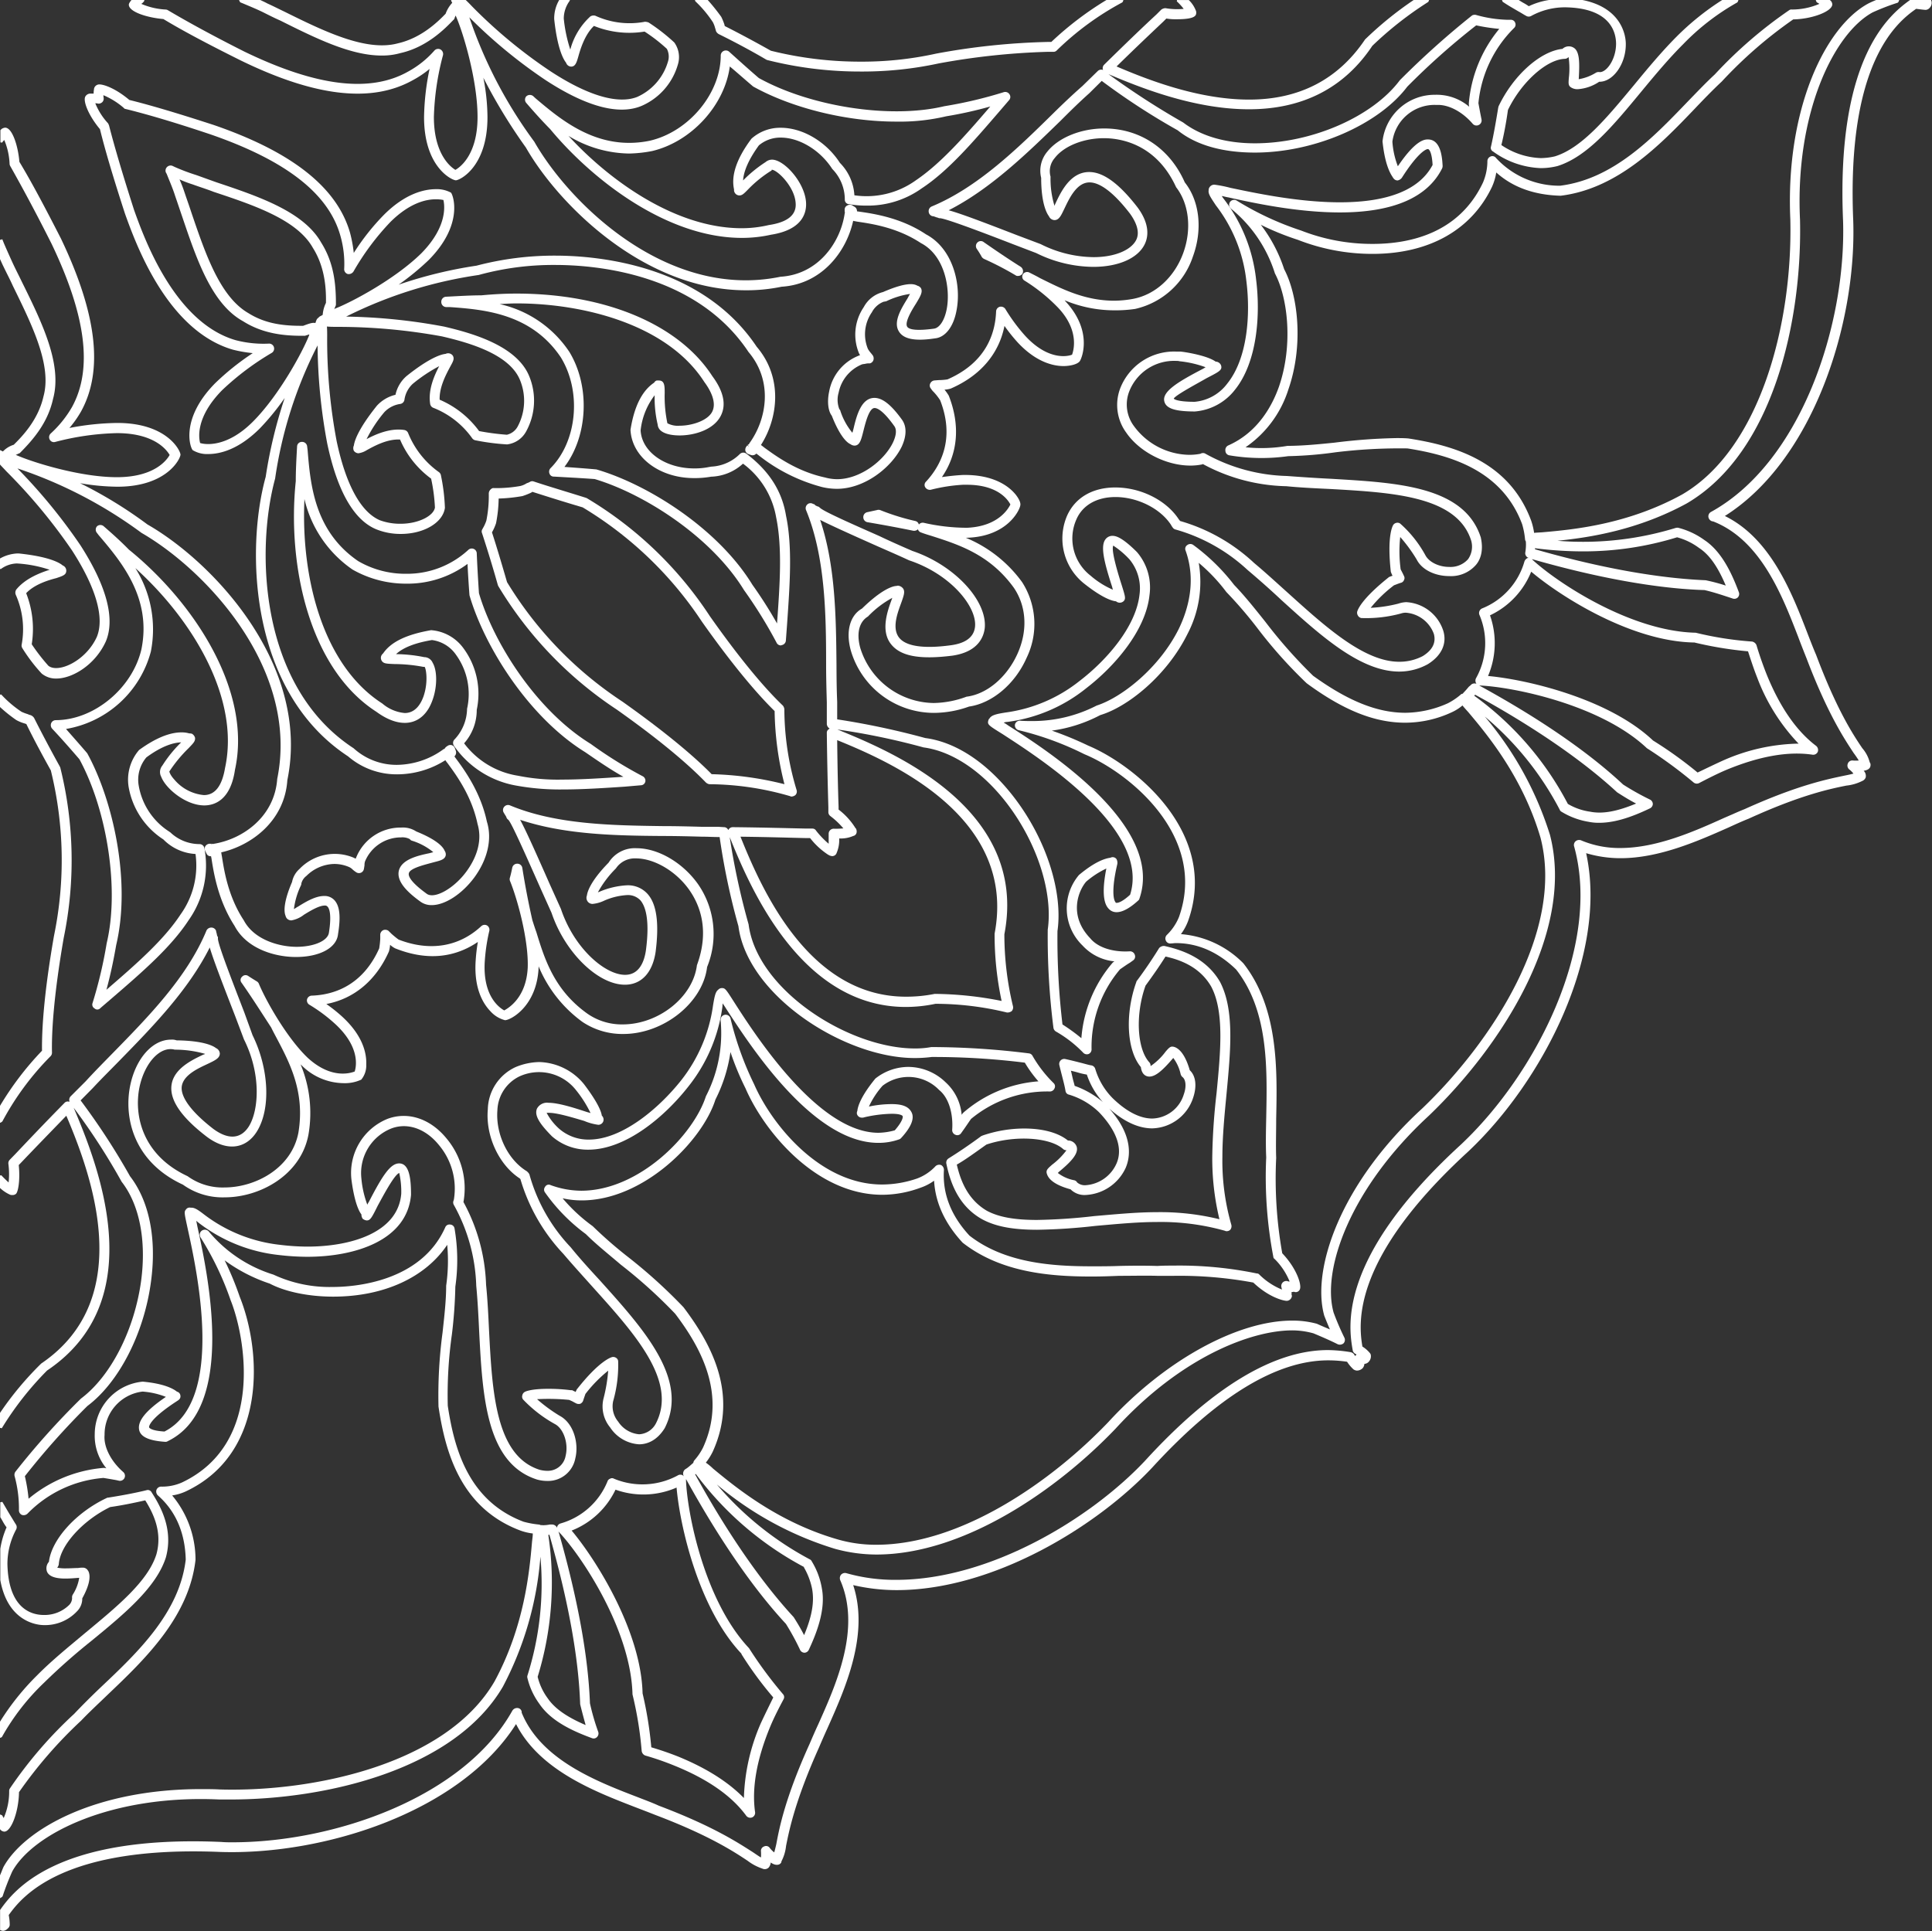 <svg xmlns="http://www.w3.org/2000/svg" viewBox="0 0 385.39 385.27"><rect x="0" y="0" width="385.39" height="385.27" fill="#333333" stroke="none"/><defs><style>.cls-1{fill:#fff;}</style></defs><g id="Layer_2" data-name="Layer 2"><g id="Layer_1-2" data-name="Layer 1"><path class="cls-1" d="M158.66,158.62a1,1,0,0,0,.23-1.05,56,56,0,0,1-2.43-16.1,1.41,1.41,0,0,0-.3-.71c-2.81-2.67-7.59-7.94-14.57-17.85A75.57,75.57,0,0,0,117,99.35c-4-1.26-7.61-2.32-10.55-3.3a.87.87,0,0,0-.72.07,2.61,2.61,0,0,1-.65.28,4.1,4.1,0,0,1-1.3.56,27.81,27.81,0,0,1-5,.42h-.28c-.25-.07-.53.14-.72.35a1.17,1.17,0,0,0-.28.71,25,25,0,0,1-.48,5.41,8.08,8.08,0,0,1-.51,1.2l-.35.63a.86.86,0,0,0,0,.7c1.06,3.24,2.14,6.75,3.15,10.34a1,1,0,0,0,.09.21A77.08,77.08,0,0,0,123,141.54c9.91,7,15.15,11.81,17.79,14.55a1.43,1.43,0,0,0,.7.36,58.53,58.53,0,0,1,16.14,2.39.44.44,0,0,0,.3.07A1.29,1.29,0,0,0,158.66,158.62Zm-2.18-2.17a65.61,65.61,0,0,0-14.52-2c-2.76-2.82-8.09-7.6-17.82-14.49a75.31,75.31,0,0,1-23-23.83c-1-3.45-2-6.83-3-9.92a2.12,2.12,0,0,1,.11-.21,9.89,9.89,0,0,0,.7-1.62,27.31,27.31,0,0,0,.52-4.92,33.16,33.16,0,0,0,4.74-.49,14.19,14.19,0,0,0,1.77-.7c.09-.07.16-.14.25-.14,2.85.91,6.3,2,10,3.09A74.42,74.42,0,0,1,140,124c6.85,9.7,11.65,15.05,14.52,17.86A62,62,0,0,0,156.48,156.45Z"/><path class="cls-1" d="M384.87,1.62a1.08,1.08,0,0,1-.74.35c-.23,0-.84-.07-1.9-.21-3.83,2.67-13.9,10.75-12.55,42.33.66,20.67-8.08,47.81-25.61,58.85,9.18,4.5,13.4,15.4,16.51,23.48.6,1.55,1.16,3,1.69,4.22,4.13,11,7.43,16,9.22,18.63a7,7,0,0,1,1.48,2.82.72.72,0,0,1,.16.49c0,.49-.2,1-1.37,1.19a1.43,1.43,0,0,1,.4,1.34,1.24,1.24,0,0,1-.7.7,9.17,9.17,0,0,1-3.17.92c-3.12.63-9,1.82-19.5,6.61-1.25.49-2.62,1.12-4,1.75-6.19,2.75-13.87,6.12-21.53,6.12a24,24,0,0,1-6.86-1c4.41,20.18-8.63,45.56-23.63,59.62-23.2,21.31-21.78,34.17-21,38.81a6.18,6.18,0,0,1,1.47,1.27.85.85,0,0,1,.22.56,1.57,1.57,0,0,1-.43,1.2,1.18,1.18,0,0,1-.86.42,1.56,1.56,0,0,1-.33.84,1.63,1.63,0,0,1-1.23.5,1.53,1.53,0,0,1-.6-.22,7.73,7.73,0,0,1-1.3-1.54,25.8,25.8,0,0,0-3.77-.28c-10.28,0-22.07,7.17-35.08,21.37-11,11.74-31.69,24.47-51,24.47a38.46,38.46,0,0,1-8.67-1c3.24,9.85-1.56,20.54-5.13,28.55-.61,1.34-1.19,2.67-1.7,3.87-4.77,10.62-5.94,16.52-6.56,19.62a8.59,8.59,0,0,1-.93,3.09.58.58,0,0,0,0,.14c-.28.63-1.16.77-2.13.07a1.73,1.73,0,0,1-.4,1,1.1,1.1,0,0,1-1.28.21,10.08,10.08,0,0,1-2.92-1.55c-2.65-1.76-7.63-5.06-18.4-9.14-1.23-.49-2.57-1-4-1.55-8.16-3.16-19.11-7.38-23.8-16.59-11.06,17.44-38.06,26.15-58.87,25.52-31.48-1.33-39.66,8.86-42.33,12.59a10,10,0,0,1,.2,2,1,1,0,0,1-.27.56c-.72.77-1.23.63-1.65.42v-4c2.67-3.79,11.06-15,44.1-13.57.74.07,1.48.07,2.25.07,20.5,0,46.25-9.07,55.85-26.29a1.12,1.12,0,0,1,1-.5.89.89,0,0,1,.84.71.8.8,0,0,1,0,.21c3.85,9.49,15.12,13.78,23.34,16.94,1.45.57,2.8,1.06,4,1.62,11,4.15,16,7.52,18.78,9.28.62.42,1.24.85,1.62,1.06a11.8,11.8,0,0,0,0-1.2.92.92,0,0,1,.62-1,.89.89,0,0,1,1.12.28,5.15,5.15,0,0,0,.9.91c.12-.42.28-1.05.42-1.68.6-3.24,1.79-9.29,6.65-20,.51-1.2,1.09-2.54,1.74-3.94,3.58-8,8.52-19.06,4.39-28.62a1.11,1.11,0,0,1,.09-1.12,1.06,1.06,0,0,1,1.07-.36,35.37,35.37,0,0,0,10,1.34c18.72,0,38.85-12.3,49.61-23.76,13.37-14.63,25.68-22.08,36.5-22.08a29.68,29.68,0,0,1,4.52.42,1.18,1.18,0,0,1,.67.42c.06.14.14.21.2.35.05-.07.08-.14.16-.14s.06-.07.1-.14-.21-.14-.28-.21a1,1,0,0,1-.44-.63c-.79-4.57-3.2-18.35,21.51-41,15.09-14.14,28.15-39.87,22.63-59.63a1,1,0,0,1,.38-1,1.1,1.1,0,0,1,1.15-.08,19.64,19.64,0,0,0,7.7,1.48c7.24,0,14.73-3.3,20.7-6,1.48-.63,2.83-1.26,4.08-1.75,10.72-4.85,16.68-6,19.88-6.68.7-.14,1.39-.28,1.85-.42a5,5,0,0,0-.86-.85,1,1,0,0,1-.27-1.12.94.94,0,0,1,1-.64,6.7,6.7,0,0,0,1.19,0c-.21-.35-.58-.91-1-1.47-1.81-2.74-5.2-7.81-9.42-18.92-.53-1.33-1.09-2.74-1.67-4.29-3.15-8.15-7.43-19.26-16.91-23l-.33-.07a1.07,1.07,0,0,1-.67-.91,1,1,0,0,1,.51-.92c18-9.91,27-37.33,26.36-58.07-1.42-33,9.55-41.35,13.49-44.16h4a1.06,1.06,0,0,1,.17.42A1.42,1.42,0,0,1,384.87,1.62Z"/><path class="cls-1" d="M2.2,302.55c.4.64.72,1.2,1,1.62a1,1,0,0,1,0,1A14.65,14.65,0,0,0,1.48,312c.19,9.28,5.15,10.19,7.27,10.19a7,7,0,0,0,5.05-2,2,2,0,0,0,.58-1.4,1.05,1.05,0,0,1,.12-.64,8.73,8.73,0,0,0,1.3-3.37h-.1c-1.9.14-5.5.56-6.31-1.2a1.94,1.94,0,0,1,.37-2c.52-4.43,5.39-9.84,11.51-12.72a.36.36,0,0,1,.24-.07c2.66-.42,5.38-.92,7.67-1.48a.86.86,0,0,1,1.07.42c1.92,3,4.32,7.46,2.85,12.94-1.9,6-8.23,11.25-14.92,16.73a124.31,124.31,0,0,0-9.39,8.3A45.78,45.78,0,0,0,.44,346.43c-.09.21-.28.21-.44.28v-3.23a50.65,50.65,0,0,1,7.37-9.22c2.91-2.95,6.29-5.69,9.56-8.43,6.45-5.35,12.58-10.34,14.27-15.75,1.18-4.29-.47-7.95-2.23-10.76-2.15.49-4.61,1-7,1.34-5.48,2.67-10,7.66-10.24,11.39a1.24,1.24,0,0,1-.27.63s0,.07-.07.07a8.43,8.43,0,0,0,1.85.14c.82,0,1.7-.07,2.34-.07a4.83,4.83,0,0,1,.89-.07,1.16,1.16,0,0,1,1.06.56h0a1.38,1.38,0,0,1,.21.42c.25.78.23,2.32-1.33,5.14a3.57,3.57,0,0,1-1.06,2.6,8.73,8.73,0,0,1-6.54,2.74c-1.88,0-7.33-1-8.75-9V309a17.1,17.1,0,0,1,1.25-4.29,9.28,9.28,0,0,1-.76-1.19c-.12-.21-.31-.56-.49-.84v-3c.16.07.35-.14.44,0C1.16,300.8,1.72,301.78,2.2,302.55Z"/><path class="cls-1" d="M157,124.59c.55-7.94,1.11-15.47-.21-21.72-.81-5-3.46-9-7.93-12.38a1,1,0,0,0-1.26.07,8.64,8.64,0,0,1-5.66,2.53c-.09,0-.39.07-.46.07a14.23,14.23,0,0,1-3,.29c-5.78,0-10.48-3.31-10.69-7.6a14,14,0,0,1,2.8-7,23.07,23.07,0,0,0,.6,5.84,1.78,1.78,0,0,0,.51,1.12c.93.91,2.79,1.06,3.85,1.06,3.11,0,6.87-1.2,8.24-3.94,1.11-2.18.56-4.85-1.69-7.88C135.46,64.76,120.85,58.57,103,58.57c-2.38,0-4.75.14-7,.35-2.06,0-4.35.14-7.07.28a1,1,0,0,0-.9,1.06,1,1,0,0,0,.95,1h.72c6.88.49,16.31,1.27,22.19,10.06,4.16,6.82,3.25,16.73-2.06,22.07a1,1,0,0,0-.23,1.06.88.88,0,0,0,.88.63c2.43.14,5.15.28,8.14.49,9.72,2.89,23.2,11.4,29.79,22.15a91.72,91.72,0,0,1,6.49,10.48.94.94,0,0,0,.86.56c.09,0,.14-.07.23-.07a1,1,0,0,0,.77-.84Zm-2-.21a87.34,87.34,0,0,0-4.92-7.73c-6.83-11.18-20.81-20-31.11-23-2.34-.21-4.47-.36-6.38-.5,4.66-6.11,5.19-16,1-22.92a22.54,22.54,0,0,0-13.92-9.56c1.12-.07,2.25-.14,3.39-.14,13.23,0,30.06,4.15,37.44,15.68,1.26,1.69,2.48,4.08,1.58,5.9s-4.08,2.82-6.5,2.82a4.43,4.43,0,0,1-2.45-.49,25.81,25.81,0,0,1-.54-6c0-1.41,0-2.53-1.16-2.53H131a.83.83,0,0,0-.5.42c-2.43,1.62-4,4.78-4.73,9.42.26,5.48,5.81,9.63,12.65,9.63a18.83,18.83,0,0,0,3.43-.28,9.86,9.86,0,0,0,6.36-2.6,16.87,16.87,0,0,1,6.61,10.69C156.07,109.2,155.57,116.58,155,124.38Z"/><path class="cls-1" d="M201.27,20a.94.94,0,0,0,.09-1.2,1,1,0,0,0-1.11-.42,85.93,85.93,0,0,1-11.88,2.81c-10.94,2.61-26.86,0-37-5.62-2.13-1.83-4.15-3.66-5.94-5.27a1,1,0,0,0-1.06-.14,1,1,0,0,0-.6.91c0,7.52-6.34,15.19-14.13,17a20.24,20.24,0,0,1-4.15.43c-8.17,0-14.22-5.14-18.63-8.86l-.53-.49a1.06,1.06,0,0,0-1.34.06,1,1,0,0,0,0,1.34c1.72,2,3.23,3.66,4.75,5.2C118,35.72,132.93,47.46,148,47.46a26.45,26.45,0,0,0,5.78-.63c6.42-1,7.16-4.5,7-6.54-.3-3.94-4.36-8.44-6.79-8.44a2,2,0,0,0-1.28.49A26,26,0,0,0,148.23,36c.11-1.9,1.18-4.29,3.15-7a6.63,6.63,0,0,1,4.36-1.55c3.74,0,7.89,2.53,10.28,6.26a8.69,8.69,0,0,1,2.5,6.12.9.9,0,0,0,.86.91,20.29,20.29,0,0,0,3.48.28,18.51,18.51,0,0,0,11-3.44c5.26-3.45,10.2-9.21,15.42-15.26Zm-3.68,1.19c-5.08,5.91-9.88,11.39-14.88,14.77a16.81,16.81,0,0,1-12.28,3,10,10,0,0,0-2.89-6.47c-2.66-4.14-7.35-7-11.8-7a8.56,8.56,0,0,0-5.84,2.18c-3,4-4.09,7.39-3.47,10.13a.93.93,0,0,0,.06.49,1.09,1.09,0,0,0,1,.7c.56,0,.91-.35,1.86-1.33A23.92,23.92,0,0,1,153.93,34l0-.14c1.11,0,4.57,3.38,4.78,6.61.22,2.39-1.59,3.87-5.36,4.43a23.52,23.52,0,0,1-5.41.63c-13.13,0-26.28-9.42-34.54-18.42a23.88,23.88,0,0,0,12.09,3.52,26.61,26.61,0,0,0,4.61-.5c7.91-1.89,14.47-9.21,15.48-16.87,1.43,1.19,3,2.6,4.66,4,7.86,4.36,18.72,7,28.51,7a40.3,40.3,0,0,0,10-1.06A80.26,80.26,0,0,0,197.59,21.23Z"/><path class="cls-1" d="M378.49.56c.23-.07.27-.35.37-.56h-4.62c-.5.21-1,.42-1.55.7-8.52,4.57-16.56,21-15.56,43.1.48,20.75-6,45.78-21.58,54.85-10.9,6-21.78,7-27.63,7.52-.71.07-1.36.07-1.9.14a13.51,13.51,0,0,0-.57-2.39C301.06,92,290,88.87,280.92,87.47c-.87-.07-1.62-.07-2.36-.07a114.82,114.82,0,0,0-12.36.91c-3.39.35-6.54.64-9.37.64a30.71,30.71,0,0,1-8.37.28A22,22,0,0,0,257,77.7c3.08-8.86,1.92-18.78-.84-24a29.7,29.7,0,0,0-4.66-8.86,53.81,53.81,0,0,0,7.38,3,40.81,40.81,0,0,0,14.92,2.81c11.27,0,19.73-4.78,23.81-13.36a11.12,11.12,0,0,0,.86-2.88c3.34,3,7.64,4.5,12.85,4.64,11.4-1.4,19.88-10.19,26.68-17.29,1.9-2,3.71-3.87,5.45-5.49A87.36,87.36,0,0,1,357.71,3.87c3.85-.07,7.79-1.62,7.79-3A1.09,1.09,0,0,0,365,0h-2.8c.07.14.09.35.25.49a2.77,2.77,0,0,1,.47.28,13.8,13.8,0,0,1-5.48,1.13.76.76,0,0,0-.55.14,88.09,88.09,0,0,0-14.82,12.8c-1.74,1.61-3.55,3.51-5.46,5.48-6.95,7.24-14.82,15.4-25.39,16.73a17.17,17.17,0,0,1-12.81-5.55.89.89,0,0,0-1.07-.28,1,1,0,0,0-.64.91,11,11,0,0,1-.88,4.29c-4.78,10.13-14.6,12.24-22,12.24A38.87,38.87,0,0,1,259.56,46a60,60,0,0,1-12.89-6,1,1,0,0,0-1.3.28,1,1,0,0,0,.16,1.33,27.11,27.11,0,0,1,8.79,12.94c2.57,4.85,3.66,14.27.81,22.57C253.76,81,250.89,86.27,245,88.87a1,1,0,0,0-.56,1.06.94.94,0,0,0,.81.91A38.42,38.42,0,0,0,257,91h.14a77.87,77.87,0,0,0,9.28-.77,105.66,105.66,0,0,1,14.34-.77c8.46,1.33,18.83,4.29,22.87,15.11a15.49,15.49,0,0,1,.58,3,1.09,1.09,0,0,0,.18.49.68.68,0,0,0,0,.28,9.36,9.36,0,0,1-.08,1.55l-.06.42a1,1,0,0,0,.7,1h-.19a1.19,1.19,0,0,0-.67.71,14.31,14.31,0,0,1-8.42,9.35,1,1,0,0,0-.54,1.34,14.31,14.31,0,0,1-.69,12.58,1.06,1.06,0,0,0,0,1c0,.08.06.08.11.15a1,1,0,0,0-1.21.28L293,137c-.35.42-.65.77-1.06,1.19a1.57,1.57,0,0,1-.17.21.62.62,0,0,0-.44.22,13.09,13.09,0,0,1-2.51,1.68,21.16,21.16,0,0,1-8.47,1.9c-5.65,0-11.5-2.39-18.41-7.38A97.69,97.69,0,0,1,252.37,124c-2.13-2.67-4.15-5.2-6.19-7.31a40.27,40.27,0,0,0-8.19-8,1,1,0,0,0-1.18.07.88.88,0,0,0-.32,1.06c2.2,6.11.48,11.88-1.37,15.68-3.86,7.73-11.32,13.64-16.36,15.26a27.9,27.9,0,0,1-12.8,3.09c-.86,0-1.67,0-2.44-.07a1,1,0,0,0-1.06.77,1,1,0,0,0,.76,1.13,60.74,60.74,0,0,1,13.08,4.78c8.72,3.58,24.64,16.24,18.88,32.48a10.48,10.48,0,0,1-2.43,3.59,1,1,0,0,0-.19,1.12.94.94,0,0,0,.95.57c.35,0,.7-.07,1.07-.07,4.31,0,8.38,1.75,12,5.27,6.47,8.23,6.2,19.62,6,29.6-.06,2.81-.11,5.49,0,7.88A84.73,84.73,0,0,0,254,250.73c0,.14.1.36.25.43a13.38,13.38,0,0,1,3,4.5.79.79,0,0,1-.41-.07,1,1,0,0,0-1.23,1.19c.05.21.07.35.11.49a13.76,13.76,0,0,1-4.52-3,.6.6,0,0,0-.48-.21A76.37,76.37,0,0,0,234,252.49c-1,0-2,0-3.12.07-2.19-.07-4.94-.07-7.69,0-1.77.07-3.58.07-5.42.07-8.14,0-17.42-.7-24.38-6.12-3.64-3.93-5.4-8.29-5.1-13.07a1.11,1.11,0,0,0-.54-1,1.09,1.09,0,0,0-1.13.21,9.62,9.62,0,0,1-3.67,2.46,21.53,21.53,0,0,1-7,1.2c-12.36,0-22-11.95-25.52-20a63.25,63.25,0,0,1-4.68-13,1,1,0,0,0-2,.28,27.38,27.38,0,0,1-2.94,15.12c-2.48,7.74-13.36,18.84-24.87,18.84a18.14,18.14,0,0,1-6.1-1.12.82.82,0,0,0-1.11.35.91.91,0,0,0,0,1.13,36.2,36.2,0,0,0,8.13,8.29c2,2,4.44,3.94,7,6.12a98.64,98.64,0,0,1,10.82,9.77c4.74,6.26,10.53,15.9,5.55,26.72a11.85,11.85,0,0,1-1.72,2.53,1,1,0,0,0-.21.5l-.25.21a12.19,12.19,0,0,1-1,.84l-.43.28a1.12,1.12,0,0,0-.26,1.27s0,0,0,.07a1.29,1.29,0,0,0-.2-.21,1,1,0,0,0-1,.07,14.8,14.8,0,0,1-12.69.63.74.74,0,0,0-.76,0,.86.86,0,0,0-.54.56,14.32,14.32,0,0,1-9.35,8.37,1,1,0,0,0-.69.7.51.51,0,0,0,0,.21h0a1.08,1.08,0,0,0-1-.7h-.44a7.13,7.13,0,0,1-1.23.14h-.28c-.09-.07-.19,0-.28,0a1.25,1.25,0,0,0-.48-.14,18,18,0,0,1-3-.56c-10.95-4.15-13.8-14.49-15.1-23.13a86.32,86.32,0,0,1,.83-14.28,94.51,94.51,0,0,0,.68-9.49,37.13,37.13,0,0,0-.16-11.6.92.92,0,0,0-.86-.78.9.9,0,0,0-1,.57c-4.92,11-18.39,11.88-22.41,11.88a26.47,26.47,0,0,1-11.85-2.46,27.27,27.27,0,0,1-12.94-8.65,1.06,1.06,0,0,0-1.33-.14,1,1,0,0,0-.29,1.34A60.1,60.1,0,0,1,46,259.38c2.83,7,7,28.41-9.65,36.35a9.66,9.66,0,0,1-4.2.85,1,1,0,0,0-.93.63,1.07,1.07,0,0,0,.28,1.13c3.51,3.09,5.41,7.38,5.55,12.79-1.23,10.55-9.54,18.49-16.84,25.38-2,1.9-3.83,3.73-5.43,5.42A85,85,0,0,0,2,356.76a.84.84,0,0,0-.17.5,13.17,13.17,0,0,1-1.11,5.48c0-.14-.14-.28-.24-.49s-.3-.14-.48-.28v2.95a1.13,1.13,0,0,0,.86.49c1.39,0,2.87-4,2.93-7.87a89.16,89.16,0,0,1,12.4-14.28c1.6-1.68,3.43-3.37,5.4-5.27C28.74,331.17,37.7,322.66,39,311.2a20,20,0,0,0-4.66-12.86,9.79,9.79,0,0,0,2.82-.85c16.11-7.66,15.08-27.84,10.65-38.81a61.73,61.73,0,0,0-3-7.24,32.45,32.45,0,0,0,9,4.64c3.07,1.62,7.73,2.6,12.64,2.6,10.19,0,18.43-3.87,22.76-10.34A34.83,34.83,0,0,1,89,256.5c0,2.95-.37,6.12-.72,9.35a94.3,94.3,0,0,0-.81,14.77c1.39,9.28,4.5,20.32,16.4,24.75a11.1,11.1,0,0,0,2.41.56c0,.56-.1,1.12-.16,1.76-.51,5.9-1.53,16.8-7.48,27.77C89,352,62.47,357.54,43.84,357c-1.23-.07-2.5-.07-3.69-.07C18.93,356.91,4.82,365,.7,372.45c-.28.63-.47,1.19-.7,1.68v4.57c.19-.14.44-.21.53-.42a51.66,51.66,0,0,1,1.91-4.92C6.63,365.76,22.36,358,43.75,359H46c19,0,44.59-5.91,54.31-22.5a66.41,66.41,0,0,0,7.49-25.95,60.63,60.63,0,0,1-2.58,23.7.89.89,0,0,0,0,.56,14.35,14.35,0,0,0,2.39,5.13c2.37,3.52,6.83,5.48,10.47,6.82a.91.91,0,0,0,1-.21,1,1,0,0,0,.25-1.05,45.21,45.21,0,0,1-1.65-5.7c-.34-9.35-2.46-20.95-6.28-34.31l.09.14c4.46,4.71,14.36,19.47,14.68,32.41A72.7,72.7,0,0,1,128,349.31a1.14,1.14,0,0,0,.71.92,55.76,55.76,0,0,1,5.78,2c6.61,2.67,11.43,6,14.36,10a1,1,0,0,0,1.16.35,1,1,0,0,0,.62-1c-.71-4.86.33-10.62,3-17.09.79-1.9,1.74-3.73,2.67-5.48a.87.87,0,0,0-.14-1.06,83.28,83.28,0,0,1-6.75-9.14c-8.93-9.49-12.34-27-12.57-33.54a.51.51,0,0,0,0-.21c2.85,5.13,10.47,18.7,19.93,28.9a48.73,48.73,0,0,1,2.8,5.13,1,1,0,0,0,.91.63,1,1,0,0,0,.88-.63c1.61-3.44,3.38-8.08,2.58-12.23a15.08,15.08,0,0,0-2-5.35.8.8,0,0,0-.41-.42A63.44,63.44,0,0,1,143,296.16,66.79,66.79,0,0,0,166.59,309a31.37,31.37,0,0,0,8.22,1.13c17.55,0,36.14-13,47.71-25.1,13.25-14.49,27.25-19.62,35.26-19.62A16,16,0,0,1,262,266c1.7.71,3.32,1.41,4.85,2.18A1.14,1.14,0,0,0,268,268a1,1,0,0,0,.18-1.12,53.55,53.55,0,0,1-2.15-5c-2.42-8.58,3.29-24.82,19-39.3,14.31-13.71,29.17-36.56,24.16-56a67.89,67.89,0,0,0-13-23.62,61,61,0,0,1,14.93,18.56.77.77,0,0,0,.36.42,15,15,0,0,0,5.35,2,10.16,10.16,0,0,0,2.12.21c2.78,0,5.95-.85,10.17-2.88a1,1,0,0,0,.58-.85,1,1,0,0,0-.58-.91,51.92,51.92,0,0,1-5.35-3c-9.91-9.28-23.32-16.8-28.69-19.75h.13c6.53.28,24.08,3.79,33.31,12.51a90.12,90.12,0,0,1,9.3,6.82,1,1,0,0,0,1.1.14c1.76-.91,3.66-1.89,5.52-2.67,6.47-2.67,12.22-3.72,17.09-3a1,1,0,0,0,1.07-.56,1.07,1.07,0,0,0-.33-1.2c-3.9-2.95-7.23-7.73-9.9-14.34-.75-1.9-1.46-3.94-2-5.77a1.19,1.19,0,0,0-.88-.7,67.41,67.41,0,0,1-11.23-1.76c-13.14-.28-27.9-10.2-32.63-14.62,0-.08-.05-.08-.09-.08,16.45,4.72,27.83,6,34.47,6.19,1.83.42,3.73,1.06,5.63,1.69a1,1,0,0,0,1-.21,1,1,0,0,0,.22-1.06c-1.37-3.65-3.37-8.08-6.87-10.4a15.35,15.35,0,0,0-5.27-2.46,1.46,1.46,0,0,0-.55.07,62.82,62.82,0,0,1-18.35,2.74c-1.88,0-3.6-.07-5.13-.21,6.31-.63,16-2.11,25.78-7.45,17.42-10.2,23.05-36.85,22.59-56.61-1-21.23,6.74-37.12,14.47-41.34A45.53,45.53,0,0,1,378.49.56ZM115.73,340c.36,1.48.72,2.81,1.09,4.15-3.78-1.62-6.18-3.31-7.57-5.35a12,12,0,0,1-2-4.28,63.88,63.88,0,0,0,2.13-28.27.28.28,0,0,1,.21-.07C113.34,319.29,115.42,330.68,115.73,340Zm32.17-10a72.3,72.3,0,0,0,6.35,8.64c-.83,1.69-1.66,3.38-2.45,5.07a40.06,40.06,0,0,0-3.41,15c-3.14-3.23-7.54-6-13.15-8.29-1.79-.71-3.65-1.34-5.32-1.83a77.33,77.33,0,0,0-1.74-10.76c-.3-12.37-9.2-26.58-14.15-32.48a16.26,16.26,0,0,0,8.75-8.16,16.51,16.51,0,0,0,12.18-.42C135.63,304.45,139.34,320.84,147.9,329.91Zm12.47-17.3A14,14,0,0,1,162,317c.46,2.53,0,5.41-1.6,9.21-.61-1.2-1.32-2.39-2.08-3.59-9.28-10.05-16.75-23.2-19.65-28.47,0-.07.09-.07.14-.07A64.75,64.75,0,0,0,160.37,312.61ZM307.3,167.13c4.8,18.57-9.7,40.71-23.59,54-16.29,14.91-22.15,32.07-19.55,41.35.39,1,.76,1.89,1.13,2.74-.83-.35-1.69-.71-2.61-1.13a18.48,18.48,0,0,0-4.9-.63c-11,0-25.47,8-36.7,20.25-11.27,11.81-29.37,24.47-46.27,24.47a27.37,27.37,0,0,1-7.69-1.06c-11.94-3.44-20.36-10.4-24.88-14.13a11.07,11.07,0,0,0-1.44-1.19,12.12,12.12,0,0,0,1.37-2.18c5.4-11.82-.74-22.08-5.83-28.83a103.32,103.32,0,0,0-11.11-10.06,85.77,85.77,0,0,1-7-6.11,33.41,33.41,0,0,1-6-5.56,17.22,17.22,0,0,0,3.8.42c12.39,0,24.08-11.88,26.68-20.11a30.52,30.52,0,0,0,3-9.49,56.21,56.21,0,0,0,3,7.24c3.68,8.51,14,21.24,27.3,21.24a22.15,22.15,0,0,0,7.61-1.41,10.11,10.11,0,0,0,2.71-1.4c.25,4.43,2.18,8.57,5.7,12.37,7.57,5.91,17.24,6.75,25.75,6.75,1.88,0,3.69-.07,5.47-.14,2.7,0,5.27-.07,7.62,0H234a80.94,80.94,0,0,1,16,1.34c3.17,3,6.06,3.65,6.7,3.65a1.09,1.09,0,0,0,1-.91.76.76,0,0,0-.07-.35,2.07,2.07,0,0,0,0-.5,1.5,1.5,0,0,0,.47-.06.88.88,0,0,0,1.2-.5c.37-.84-.58-4.08-3.52-7.17A85,85,0,0,1,254.57,231c-.09-2.47,0-5.07,0-7.81.21-9.84.46-22.08-6.54-31a19.63,19.63,0,0,0-12.46-5.83,10.7,10.7,0,0,0,1.42-2.6c6.28-17.58-10.7-31.15-19.9-35a69.62,69.62,0,0,0-7.27-3,29.09,29.09,0,0,0,9.66-3.1c5.42-1.61,13.24-7.8,17.39-16.17a22.39,22.39,0,0,0,2.25-14.2,34.84,34.84,0,0,1,5.52,5.83,83.8,83.8,0,0,1,6.17,7.18,92.86,92.86,0,0,0,9.83,11c7.36,5.42,13.58,7.88,19.67,7.88a22.09,22.09,0,0,0,9.34-2.11,9,9,0,0,0,2.08-1.33c.33.42.72.84,1.16,1.33C296.7,146.6,303.73,155,307.3,167.13Zm15.27-9.07c1.32.85,2.57,1.62,3.8,2.25-3.9,1.62-6.77,2.11-9.19,1.62a11.94,11.94,0,0,1-4.43-1.55,62.19,62.19,0,0,0-18.67-21.58,1,1,0,0,0,.16-.21C299.65,141.54,312.77,149,322.57,158.06ZM338,128.18a75,75,0,0,0,10.69,1.76c.53,1.61,1.14,3.51,1.84,5.27a38.72,38.72,0,0,0,8.25,13.15h-.35a38.76,38.76,0,0,0-14.74,3.37c-1.72.78-3.44,1.62-5.06,2.39a81.09,81.09,0,0,0-8.89-6.39c-8.84-8.37-25.21-12.17-32.91-12.87a16.73,16.73,0,0,0,.39-12.1,16.37,16.37,0,0,0,8.22-8.71C311.29,119,325.42,128,338,128.18ZM315.86,110a63.24,63.24,0,0,0,18.68-2.81,13,13,0,0,1,4.36,2.11c2.06,1.33,3.75,3.72,5.35,7.52a39,39,0,0,0-4-1.06c-6.73-.28-17.87-1.54-34.05-6.18,0-.07,0-.14,0-.21A74.57,74.57,0,0,0,315.86,110Z"/><path class="cls-1" d="M113.66.14s0-.07,0-.14h-2.11a7.24,7.24,0,0,0-1,3.8c.64,6,1.86,8.08,2.37,8.71a1.1,1.1,0,0,0,1,.78c.84,0,1.09-.78,1.44-2,.45-1.62,1.33-4.43,3.12-6.12a18.84,18.84,0,0,0,10.1,1.13,33,33,0,0,1,4.44,3.44,3.34,3.34,0,0,1,.21,2.6,11.12,11.12,0,0,1-6.13,7c-3.73,1.47-9.65-.14-17.21-5.07a99,99,0,0,1-15.73-13C93.62.7,93.27.35,92.9,0H90c0,.07,0,.07,0,.14a3,3,0,0,0,.21.42,6.5,6.5,0,0,0-1.32,2.18C87.26,4.43,84,7.59,79.35,8.65c-6.3,1.69-14.67-2.39-22.62-6.33C55.56,1.76,54.46,1.2,53.35.7c-.51-.28-1-.49-1.42-.7H47.67c.12.14.14.42.32.49l.52.21c1.31.56,2.57,1.06,4,1.76,1.12.56,2.23,1.13,3.36,1.62,6.89,3.44,14,7,20.23,7a13.23,13.23,0,0,0,3.78-.49C85.13,9.42,88.73,5.76,90.42,4a.81.81,0,0,0,.23-.28,3,3,0,0,1,.26-.64l0,.07C92.37,6.4,95.26,16,95.26,23.34c0,7.6-3.54,10.06-4.42,10.55-.58-.35-4.29-2.74-4.29-10.55A53,53,0,0,1,88.37,11a1.05,1.05,0,0,0-.5-1.13,1,1,0,0,0-1.21.21,19.2,19.2,0,0,1-5.29,4.22c-7.51,4.22-18.14,3-32.61-4C42.2,7,37.05,4.15,33.43,2A1,1,0,0,0,33,1.9,14.11,14.11,0,0,1,28.18.77a1.56,1.56,0,0,0,.47-.42c.11-.07.11-.21.16-.35H26.23a3.06,3.06,0,0,0-.36.49.93.93,0,0,0-.17.42c-.05,1.41,3.53,2.6,6.89,2.89C36.3,6.05,41.32,8.72,47.9,12,63.05,19.41,74.23,20.53,82.34,16a20.22,20.22,0,0,0,3.35-2.25,50,50,0,0,0-1.1,9.63c0,10,5.59,12.59,6.34,12.59s6.31-2.6,6.31-12.59a41.83,41.83,0,0,0-.82-7.87,108.75,108.75,0,0,0,8.48,13.92c6.51,11.39,23.63,28.48,43.86,28.48a34.17,34.17,0,0,0,7.16-.71c8-.49,12.93-7,14.27-13.15.21.08.44.08.69.15,2.83.42,8,1.12,12.81,4.29,4.87,2.53,5.93,9.28,5.15,13.21-.44,2.25-1.44,3.73-2.55,3.87-3.06.42-4.95.28-5.34-.42-.51-.91,1-3.38,1.76-4.57.89-1.48,1.4-2.32,1-3.09A1.23,1.23,0,0,0,183,57c-.61-.35-2-.84-6.87,1.27a6,6,0,0,0-3.83,3,9.74,9.74,0,0,0-.92,9.28c.06.07.11.21.16.28s-.19.07-.28.14a9.54,9.54,0,0,0-5.87,7.18c-.42,2-.19,3.86.53,4.78,1.4,3.58,2.77,5.27,3.74,5.69a1.4,1.4,0,0,0,.77.28c1.1,0,1.36-1.19,1.82-3,.38-1.48,1.1-4.5,2.21-4.5.44,0,1.6.35,3.87,3.52.58.7.49,1.89-.21,3.37-1.69,3.52-6.44,7.31-11.15,7.31a9.45,9.45,0,0,1-2.43-.35c-5.51-1.19-9.59-4.15-12-5.9-.28-.21-.54-.43-.75-.57,3.37-5.27,4.48-13.36-.85-19.61C140,52.8,119.18,51,110.74,51a61.08,61.08,0,0,0-15.68,2,87.56,87.56,0,0,0-15.54,3.79,51.17,51.17,0,0,0,6-4.92c6.93-7,4.94-12.8,4.45-13.43a5.91,5.91,0,0,0-3-.7c-2.41,0-6.19.91-10.4,5.13a46,46,0,0,0-6,7.59,26.75,26.75,0,0,0-.74-4c-2.57-9-11.46-16.11-27.18-21.52-6.91-2.25-12.55-3.94-16.85-5-2.67-2.25-5-3.1-6-3.1a1.09,1.09,0,0,0-1,.71.71.71,0,0,0-.05.28,4,4,0,0,0-.07.84H18a1.17,1.17,0,0,0-1,.63c-.44.92.65,3.73,2.94,6.47,1.05,4.29,2.74,9.92,5,16.88C27,48.37,33.22,65.88,46.42,69.75a26.7,26.7,0,0,0,4,.7,51.23,51.23,0,0,0-7.5,6c-7,7.1-5,12.87-4.47,13.36a5.5,5.5,0,0,0,3.11.77c2.36,0,6.07-.91,10.29-5.13a49.32,49.32,0,0,0,4.94-6.05A93.51,93.51,0,0,0,53,95.13c-4.05,14.7-3.17,42.89,16.43,55.76a14.83,14.83,0,0,0,9.83,3.59,18,18,0,0,0,9.58-2.82,6.36,6.36,0,0,0,.42.57c1.7,2.32,4.83,6.53,6,12.16.9,3,.09,6.33-2.23,9.49-2.53,3.45-6.51,5.63-8,4.36-3.48-2.53-3.57-3.65-3.48-4,.17-1,3-1.68,4.57-2.11s2.57-.56,2.79-1.47a1.26,1.26,0,0,0-.21-.92c-.31-.77-1.49-2.18-5.66-3.86a4.86,4.86,0,0,0-3-.78,9.55,9.55,0,0,0-9,6,1.26,1.26,0,0,0-.08.21l-.44-.21a9.74,9.74,0,0,0-10.77,2.25,4.64,4.64,0,0,0-1.49,2.6c-1.57,3.66-1.71,5.77-1.3,6.75a1.3,1.3,0,0,0,.29.56,1.23,1.23,0,0,0,.86.36,5.65,5.65,0,0,0,2.52-1.13c1.25-.77,3-1.83,4.13-1.83a.66.66,0,0,1,.63.28c.25.28.81,1.41.23,5.07-.18,1.68-3,2.88-6.47,2.88s-8.47-1.41-10.51-5.27c-3.16-4.79-3.94-10-4.38-12.8-.07-.28-.08-.56-.14-.77,6.15-1.41,12.66-6.33,13.2-14.42,4.66-22.78-14.62-43.38-27.91-51a87,87,0,0,0-13.43-8.23,45.59,45.59,0,0,0,7.43.7c9.92,0,12.59-5.62,12.59-6.4s-2.67-6.32-12.59-6.32a52.9,52.9,0,0,0-9.56,1,21.39,21.39,0,0,0,2.32-3.3c4.49-8.16,3.18-19.41-4-34.46-3.27-6.4-6-11.53-8.3-15.33-.28-3.3-1.45-6.82-2.84-6.82a1.47,1.47,0,0,0-.74.28,2.13,2.13,0,0,1-.21.22v2.46c.12-.07.26.07.35,0a4.78,4.78,0,0,1,.42-.5,13.72,13.72,0,0,1,1.06,4.71,1,1,0,0,0,.14.5C4.23,37,7.05,42.19,10.3,48.66c6.89,14.41,8.21,25,4.06,32.55a22.06,22.06,0,0,1-4.24,5.27,1,1,0,0,0-.21,1.2.93.93,0,0,0,1.09.49,53,53,0,0,1,12.32-1.76c7.58,0,10,3.45,10.52,4.36-.51.92-2.94,4.43-10.52,4.43-7.41,0-16.89-3-20.12-4.43H3.11c.14-.07.34-.14.58-.28a.55.55,0,0,0,.3-.14c2.65-2.67,5.54-6,6.59-10.76,1.9-6.89-2.21-15.25-6.24-23.41-.61-1.27-1.27-2.53-1.85-3.8S1.28,49.71.77,48.51l-.28-.7c-.07-.21-.31.14-.49,0v3.87c.23.49.44,1,.72,1.55C1.32,54.49,2,55.76,2.55,57,6.42,64.9,10.39,72.91,8.67,79.1c-1.06,4.71-4.28,8-5.93,9.63A5.08,5.08,0,0,0,.58,90.07l-.42-.21c-.06-.07-.11,0-.16-.07v2.88c.37.42.74.78,1.25,1.34a110.13,110.13,0,0,1,13.13,15.82c4.8,7.45,6.49,13.43,4.94,17.22-2.2,4.86-7.74,7.32-9.67,5.77a38.5,38.5,0,0,1-3.32-4.29,19.5,19.5,0,0,0-1.11-10.19c1.65-1.76,4.46-2.61,6-3,1.23-.42,2-.63,2-1.47a1.11,1.11,0,0,0-.71-1.06c-.64-.56-2.75-1.76-8.72-2.39H3.36a7.73,7.73,0,0,0-3.36,1v2.11c.05-.07.1,0,.16,0a5.65,5.65,0,0,1,3.2-1.12,25.18,25.18,0,0,1,6.54,1.26c-2,.64-4.87,1.76-6.65,3.94a1.13,1.13,0,0,0-.1,1.06,16.91,16.91,0,0,1,1.16,10,1,1,0,0,0,.14.63,33.44,33.44,0,0,0,3.86,5.07,4.45,4.45,0,0,0,2.92,1c3.22,0,7.79-2.74,9.9-7.45,1.86-4.5.14-11-5.08-19.13A110.66,110.66,0,0,0,3.48,93.45a88.81,88.81,0,0,1,24.75,12.86c12.9,7.45,31.52,27.21,27.07,49.08-.54,7.59-6.89,12-12.59,12.94a.26.26,0,0,0-.21.07.68.68,0,0,0-.37-.07l0,.28h0l-.07-.28h-.31a1.12,1.12,0,0,0-.79.49,1.06,1.06,0,0,0,0,1l.22.43a.86.86,0,0,0,.92.56h0a3,3,0,0,0,.07.35c.46,3,1.32,8.44,4.63,13.57,2.37,4.5,7.91,6.19,12.23,6.19,4.76,0,8.14-1.83,8.4-4.57.55-3.38.36-5.49-.65-6.68a2.64,2.64,0,0,0-2.14-.92c-1.69,0-3.62,1.13-5.17,2.11-.28.14-.56.36-.84.5a15.1,15.1,0,0,1,1.4-4.72,1.06,1.06,0,0,0,.09-.42,2.72,2.72,0,0,1,1-1.47,8.1,8.1,0,0,1,5.55-2.39,7.38,7.38,0,0,1,3,.63,2.3,2.3,0,0,1,.68.49,5.77,5.77,0,0,0,.74.56,1,1,0,0,0,.9.07,1,1,0,0,0,.59-.7c.06-.28.09-.56.13-.77a2.33,2.33,0,0,1,.1-.78A7.76,7.76,0,0,1,80,167.06a3.15,3.15,0,0,1,1.76.35.68.68,0,0,0,.35.29A12.54,12.54,0,0,1,86.43,170c-.25.08-.54.15-.79.22-2.37.49-5.61,1.26-6.1,3.58-.33,1.76,1,3.66,4.22,6a3.72,3.72,0,0,0,2.37.77c2.62,0,6-2.18,8.46-5.48,2.69-3.66,3.62-7.74,2.53-11.18-1.25-5.91-4.54-10.41-6.33-12.8l-.14-.21h0a1.06,1.06,0,0,0,.27-1.13l-.18-.49a1,1,0,0,0-.65-.63,1,1,0,0,0-.88.21.82.82,0,0,0-.28.21.87.87,0,0,0-.26.35c-.09,0-.18,0-.23.07a16,16,0,0,1-9.26,3.1,12.71,12.71,0,0,1-8.64-3.31C51.71,137,51,109.76,54.88,95.48a84.68,84.68,0,0,1,8.47-26.57,110.11,110.11,0,0,0,1.92,19.54c2,9.5,5.32,15.33,9.82,17.16a12.83,12.83,0,0,0,4.86.91c4.6,0,8.4-2.25,8.8-5.2a38,38,0,0,0-.82-6.61,1.06,1.06,0,0,0-.43-.56,17.66,17.66,0,0,1-6.08-7.74,1,1,0,0,0-.79-.63c-2.78-.42-5.68.84-7.51,1.83a27.19,27.19,0,0,1,3.57-5.41,5.44,5.44,0,0,1,3.2-1.62,1,1,0,0,0,.78-.78,5.35,5.35,0,0,1,1.67-3.23,31.16,31.16,0,0,1,5.27-3.52c-1,1.9-2.22,4.71-1.81,7.46a1,1,0,0,0,.61.84,17.21,17.21,0,0,1,7.76,6.05,1.07,1.07,0,0,0,.57.42,45.48,45.48,0,0,0,6.42.84,5,5,0,0,0,3.8-2.6,12.77,12.77,0,0,0,.65-10.9c-2.36-6-10.87-8.57-17-10a114.46,114.46,0,0,0-19.56-2,86.86,86.86,0,0,1,26.43-8.3,56.19,56.19,0,0,1,15.28-2c8.1,0,28.13,1.68,38.55,17.36,5,5.91,3.57,13.5.23,18.14a.57.57,0,0,0-.14.28.35.35,0,0,0-.25.14l.19.22v.07l-.24-.21a.4.4,0,0,0-.19.21,1,1,0,0,0-.21.91,1,1,0,0,0,.64.63l.39.14a1,1,0,0,0,1.09-.21s0-.07,0-.07.32.21.49.35A34.59,34.59,0,0,0,164,97.17a13,13,0,0,0,2.94.35c5.56,0,10.93-4.29,12.94-8.43,1-2.18,1-4.08,0-5.42-2.09-2.88-3.82-4.29-5.45-4.29-2.64,0-3.57,3.59-4.15,6.05-.07.28-.16.63-.25.91a13.3,13.3,0,0,1-2.37-4.29.75.75,0,0,0-.23-.42,5.11,5.11,0,0,1-.14-3.3,7.73,7.73,0,0,1,4.64-5.63c.18-.07.48-.07.76-.14s.54-.07.84-.07a1,1,0,0,0,.69-.63,1.13,1.13,0,0,0-.09-.91c-.16-.22-.33-.43-.51-.64a4.83,4.83,0,0,1-.49-.7,7.69,7.69,0,0,1,.79-7.31,4.46,4.46,0,0,1,2.36-2.11c.14,0,.33-.07.47-.07a16.21,16.21,0,0,1,4.78-1.48c-.17.28-.33.56-.47.84-1.23,2-2.89,4.64-1.81,6.54.89,1.62,3.2,2.11,7.29,1.48,2-.21,3.64-2.25,4.25-5.49,1.06-5.27-.73-12.44-6.06-15.25-5.06-3.38-10.6-4.15-13.55-4.57-.09,0-.18,0-.23-.07a1,1,0,0,0-.58-.92l-.44-.28A1.06,1.06,0,0,0,169,41a.9.9,0,0,0-.51.77l0,.29a3,3,0,0,0,.05.42.75.75,0,0,0-.07.28c-.89,5.7-5.31,12-12.78,12.45-22.44,4.64-42-14.49-49.11-26.94A90.32,90.32,0,0,1,93.62,3.45,100.15,100.15,0,0,0,108.86,16c8.19,5.34,14.64,7,19.11,5.13a12.83,12.83,0,0,0,7.24-8.22,5,5,0,0,0-.7-4.43,37.11,37.11,0,0,0-5.14-4,2.36,2.36,0,0,0-.72-.14,16.35,16.35,0,0,1-9.89-1.2,1.24,1.24,0,0,0-1,.14,13.75,13.75,0,0,0-4,6.61,29.07,29.07,0,0,1-1.3-6.18A6,6,0,0,1,113.66.14Zm-48.45,65c.66.07,1.43.07,2.5.07a115.5,115.5,0,0,1,20.46,1.9c5.73,1.33,13.57,3.65,15.59,8.79a10.86,10.86,0,0,1-.47,9.14,3.27,3.27,0,0,1-2.18,1.69A48.42,48.42,0,0,1,95.57,86a19,19,0,0,0-7.87-6.26c-.09-2.53,1.33-5.13,2.12-6.61.58-1.05.86-1.54.51-2.17a1.14,1.14,0,0,0-1.44-.36c-.81.07-3.15.71-7.8,4.43a6.86,6.86,0,0,0-2.2,3.73,7.33,7.33,0,0,0-3.71,2.18c-3.83,4.78-4.48,7.1-4.59,7.94a1.23,1.23,0,0,0,0,1.06,1.2,1.2,0,0,0,.91.49,4.27,4.27,0,0,0,1.67-.63c1.52-.84,4.1-2.25,6.63-2.11a18.86,18.86,0,0,0,6.2,7.8,34.87,34.87,0,0,1,.76,5.77c-.28,1.69-3.34,3.23-6.85,3.23a11.7,11.7,0,0,1-4.14-.7c-3.76-1.62-6.75-7-8.61-15.75a108.87,108.87,0,0,1-1.9-20.25C65.27,66.66,65.27,65.81,65.21,65.11Zm-2.28-.7c-.5-.07-.81-.07-2.46.56H60.2c-3.27,0-7.08-.28-10.65-2.53C43.89,59.2,41,50.7,38.2,42.47c-.46-1.41-.94-2.74-1.39-4.08-.3-.91-.63-1.76-1-2.6a22.76,22.76,0,0,0,2.62,1c1.33.49,2.76.92,4.18,1.48C50.84,41,59.27,43.87,62.4,49.43c2.58,4.08,2.66,8.65,2.62,11a6.5,6.5,0,0,0-.65,2.39l-.37.21a1,1,0,0,0-.47.35,1,1,0,0,0-.41.49A4.36,4.36,0,0,0,62.93,64.41Zm3.85-2.82s0,.07-.09.07a5.41,5.41,0,0,1,.24-.63.74.74,0,0,0,.08-.35c0-3.8-.32-8.16-2.94-12.31-3.46-6.11-12.25-9.14-20.81-12-1.39-.49-2.78-1-4.13-1.48a40.47,40.47,0,0,1-4.27-1.61l-.44-.21a1,1,0,0,0-1.09.21,1,1,0,0,0-.23,1.12l.16.28c.58,1.48,1.16,2.75,1.67,4.36.49,1.41.93,2.74,1.39,4.08,2.91,8.58,5.9,17.51,12.19,20.95,4,2.54,8.36,2.89,11.69,2.89h.46a.67.67,0,0,0,.37-.07c.26-.07.46-.14.65-.21,0,0,0,.07,0,.14-1.32,3.37-6,12-11.18,17.22S41,88.73,39.92,88.38c-.27-1-.93-5.13,4.39-10.54a54.2,54.2,0,0,1,9.93-7.46,1,1,0,0,0-.51-1.83h-.06a22,22,0,0,1-6.72-.7c-12.2-3.59-18.21-20.39-20.2-25.94-2.25-7-3.92-12.66-5-16.88a3.89,3.89,0,0,0-.19-.42,13.2,13.2,0,0,1-2.55-4,1.73,1.73,0,0,1,.58.07,1.11,1.11,0,0,0,.79-.28,1,1,0,0,0,.3-.84,5.23,5.23,0,0,1-.06-.57,15.24,15.24,0,0,1,4.06,2.53.48.48,0,0,0,.37.22c4.29,1.05,10,2.74,16.91,5.06C57,32,65.53,38.6,67.89,47a20.27,20.27,0,0,1,.77,6.61,1,1,0,0,0,.68,1.05,1.13,1.13,0,0,0,1.17-.49,51,51,0,0,1,7.39-9.91c3.77-3.73,7-4.5,9-4.5a7.09,7.09,0,0,1,1.55.14c.19.84,1,5.13-4.38,10.61C78.89,55.62,70.23,60.26,66.78,61.59Z"/><path class="cls-1" d="M4.29,142a9.83,9.83,0,0,0,1.3.49c.23.14.49.14.72.28a1.36,1.36,0,0,1,.51.5c1.51,3,3.27,6.32,5.1,9.63l.1.21a76.66,76.66,0,0,1,.69,34C10.65,199,10.28,206.16,10.37,210a1,1,0,0,1-.28.71,55.78,55.78,0,0,0-9.61,13A1.09,1.09,0,0,1,0,224v-3.38a60.9,60.9,0,0,1,8.38-11c-.05-4.08.34-11.18,2.39-22.92a74.76,74.76,0,0,0-.63-33c-1.76-3.16-3.46-6.33-4.9-9.28a.35.35,0,0,1-.25-.07,7.61,7.61,0,0,1-1.74-.7A28.92,28.92,0,0,1,0,141.05v-2.46c.09,0,.21-.08.28,0A22.35,22.35,0,0,0,4.29,142Z"/><path class="cls-1" d="M95.54,118.34c-.18-2.75-.34-5.49-.44-8a1,1,0,0,0-.62-.84,1,1,0,0,0-1.07.21A18,18,0,0,1,81,114.47a18.71,18.71,0,0,1-9.55-2.53c-8.77-6-9.53-15.33-10.09-22.15L61.26,89a1,1,0,0,0-1-.84.94.94,0,0,0-1,.92C59.12,91.62,59,93.8,59,96c-1.73,16.59,2.6,37.33,16.08,46,4.41,3.24,8.38,2.88,10.49-.77,1.69-3,1.82-7.18.74-9a1.84,1.84,0,0,0-1.69-1.13A29.6,29.6,0,0,0,79,130.5c1.46-1.34,3.85-2.25,7.16-2.81a6.91,6.91,0,0,1,4.81,2.95,13.36,13.36,0,0,1,2.2,10.76,9.12,9.12,0,0,1-2.57,6.19,1,1,0,0,0,0,1.26A19.12,19.12,0,0,0,103,156.73a48.66,48.66,0,0,0,9.2.77c4,0,8.26-.28,12.42-.56l3.24-.28a.93.93,0,0,0,.88-.78,1,1,0,0,0-.5-1,85.17,85.17,0,0,1-10.4-6.47C107,141.75,98.45,128.25,95.54,118.34Zm21.18,31.71c2.55,1.75,5,3.44,7.63,4.92-4.28.28-8.32.56-12.18.56a40.06,40.06,0,0,1-8.83-.77,16.63,16.63,0,0,1-10.76-6.47,10,10,0,0,0,2.52-6.68,15.3,15.3,0,0,0-2.62-12.24A8.78,8.78,0,0,0,86,125.72c-4.85.84-8,2.32-9.58,4.64a1.3,1.3,0,0,0-.37.49,1.1,1.1,0,0,0,.11,1c.37.56.95.56,2.55.63a31.75,31.75,0,0,1,5.73.56h.26c.3.35.74,3-.18,5.77-.52,1.54-1.61,3.44-3.79,3.44a8,8,0,0,1-4.47-1.9C64.3,132.68,60,115,60.73,99.56a23.55,23.55,0,0,0,9.58,14.06A21.48,21.48,0,0,0,81,116.44a20.08,20.08,0,0,0,12.26-3.94c.09,1.9.22,4,.39,6.26C96.68,129.16,105.57,143.16,116.72,150.05Z"/><path class="cls-1" d="M284.85.42c.14-.07.14-.28.23-.42H282a70.52,70.52,0,0,0-9.7,7.87c-5.38,8-13.15,12-23.13,12-10.18,0-20.33-4-26.44-6.61,3.94-3.87,7-6.75,9.3-8.93l.63-.63a11.26,11.26,0,0,0,2.13.14c3.83,0,3.83-.85,3.83-1.34a1,1,0,0,0-.12-.49,5.81,5.81,0,0,0-1.36-2h-2.37c.05.14-.07.21,0,.28a11.35,11.35,0,0,1,1.35,1.48,13.51,13.51,0,0,1-3.64-.14,1.49,1.49,0,0,0-.82.28l-1,1c-2.52,2.32-5.89,5.56-10.41,10a1,1,0,0,0-.28.84,1.72,1.72,0,0,0,.07.21,1,1,0,0,0-1.06.21l-3.07,3C214,18.84,212,20.74,210,22.71c-7,6.89-15,14.7-24.17,18.49a1,1,0,0,0-.58,1,1,1,0,0,0,.69.91l.4.07c.11.07.23.07.34.14l.49.14a.38.38,0,0,0,.28.07c1,0,7.59,2.46,14.5,5.14l4.76,1.82a26,26,0,0,0,11.36,2.75c5,0,8.84-1.69,10.23-4.43.76-1.48,1.13-4-1.35-7.39-3.69-4.78-6.84-7.1-9.69-7.1-3.78,0-5.66,4-6.78,6.4a3,3,0,0,0-.13.35,18.33,18.33,0,0,1-.79-5.83,4,4,0,0,1,.85-3.73c1.84-2.39,5.76-3.94,9.8-3.94,3,0,10.34.92,14.4,9.78,2.62,3.37,3.13,8.5,1.39,13.21s-5.5,8.23-10,9.07a21.6,21.6,0,0,1-3.73.36c-6,0-10.68-2.47-14.8-4.5-.75-.43-1.47-.78-2.16-1.13a1,1,0,0,0-1.3.42A.92.92,0,0,0,204.4,56a34.78,34.78,0,0,1,6.69,5.41c4.24,4.5,3.08,8.51,2.76,9.35-.87.36-4.79,1.2-9.37-3.79a35.55,35.55,0,0,1-3.95-5.35,1.06,1.06,0,0,0-1.09-.42,1,1,0,0,0-.74.92c-.16,4.35-1.95,10.19-9.7,13.57a11.72,11.72,0,0,1-1.76.14l-.88.07a1.05,1.05,0,0,0-.81.63.92.92,0,0,0,.15,1,3.48,3.48,0,0,0,.59.71,11.8,11.8,0,0,1,1.25,1.61c3,7.67.11,13.08-2.83,16.25a.89.89,0,0,0-.14,1.12,1.09,1.09,0,0,0,1.09.49,33.57,33.57,0,0,1,6.43-1h.79c6.32,0,8.28,3.16,8.67,3.94-.39.77-2.35,4.36-8.62,4.64a38.82,38.82,0,0,1-8.7-1,1,1,0,0,0-.94.36.93.93,0,0,0-.72-.71,46.15,46.15,0,0,1-7-2.18,1,1,0,0,0-.64,0l-1.93.42a1,1,0,0,0-.79,1,1,1,0,0,0,.83,1c2.93.5,6,1.06,9.07,1.69a1.11,1.11,0,0,0,1-.28.91.91,0,0,0,.6.63c.72.28,1.44.49,2.16.71,5.44,1.75,11.6,3.72,16.37,10.33,2.53,3.73,2.81,8.58.7,13.22s-6.06,8-10.14,8.51a19.51,19.51,0,0,1-6.52,1.26,15.54,15.54,0,0,1-14.68-11c-.79-2.88-.23-5.2,1.53-6.25a19.62,19.62,0,0,1,4.87-3.73,3,3,0,0,0-.13.35c-.81,2.18-2.17,6-.31,8.65s5.8,3.37,12.44,2.53c5.24-.77,6.26-3.87,6.44-5.55.47-5.49-6.1-12.52-14.42-15.33-2.32-1-4.57-2-6.66-3-5.75-2.54-11.14-4.93-11.81-5.63a3.17,3.17,0,0,0-.27-.21S163,101,163,101c-.24-.14-.36-.14-.44-.28s-.28-.14-.42-.21a.92.92,0,0,0-1.11.14,1,1,0,0,0-.24,1.12c3.83,9.28,4,20.74,4,30.8,0,2.53.07,5.13.14,7.52l0,4.36a1.15,1.15,0,0,0,.6.92c-.06,0-.13,0-.14.07a.82.82,0,0,0-.46.77c.08,6.54.21,11.39.31,14.83v1.06a1,1,0,0,0,.39.7,16,16,0,0,1,2.6,2.46,13.76,13.76,0,0,1-1.93.07,1,1,0,0,0-1,1c0,.91,0,1.55,0,2a17.68,17.68,0,0,1-2.5-2.6.85.85,0,0,0-.74-.43h-1.26c-3.46-.07-8.19-.21-14.63-.28a1,1,0,0,0-.81.42c0,.08-.06.08-.1.14a.91.91,0,0,0-.86-.56l-1.07-.07h-3.24c-2.49-.07-5.13-.14-7.87-.14-9.95-.14-21.29-.28-30.52-4.15a1,1,0,0,0-1.11.28,1,1,0,0,0-.14,1.13l.25.42c.09.14.18.28.26.42l.11.28a1,1,0,0,0,.33.36c.65.63,3.46,7,6.44,13.71l2.18,4.85c2.65,7.87,9.23,14.34,14.64,14.34,3.27,0,5.5-2.39,6.12-6.54.73-5.69.22-9.49-1.57-11.53a5.24,5.24,0,0,0-4.16-1.76,16.1,16.1,0,0,0-5.44,1.27c-.12.07-.22.07-.35.14a20.83,20.83,0,0,1,3.6-4.78,4.53,4.53,0,0,1,4-2c3.67,0,8.09,2.6,10.71,6.4,2.07,3,4,8,1.45,14.91-.79,6.39-7.68,11.81-14.8,11.81a12,12,0,0,1-7-2.11c-6.65-4.71-8.58-10.9-10.23-16.31-.29-.78-.55-1.62-.8-2.39-.75-3.31-1.42-6.75-2-10.41a1,1,0,0,0-1-.84,1,1,0,0,0-1,.77c-.14.7-.28,1.33-.47,2a1,1,0,0,0,0,.63c1.55,3.8,3.73,11.88,3.55,17.3-.28,6-3.81,8.08-4.69,8.57-.86-.49-4.2-2.67-3.9-9.42a37,37,0,0,1,.93-6.47,1,1,0,0,0-.44-1.05,1,1,0,0,0-1.18.14c-4.47,4.15-10.3,5.06-16.47,2.67-.4-.28-.91-.7-1.39-1.12l-.65-.64a1.11,1.11,0,0,0-1-.14,1.06,1.06,0,0,0-.63.85c0,.35,0,.63,0,.91a17.52,17.52,0,0,1-.21,1.9c-3.36,7.52-9.2,9.28-13.47,9.42a1,1,0,0,0-.93.78,1,1,0,0,0,.42,1,32,32,0,0,1,5.2,3.87c5.11,4.71,4.17,8.65,3.89,9.49-.75.28-4.62,1.62-9.37-2.74-4-3.8-8.22-11.11-9.77-14.84a1,1,0,0,0-.41-.42c-.57-.35-1.14-.7-1.67-1.05a.92.92,0,0,0-1.24.14.85.85,0,0,0-.11,1.19c2.11,3,4,6,5.91,8.93.3.63.68,1.34,1.09,2.11,2.67,5.06,5.69,10.83,4.34,18.91-1.37,7.11-8.61,10.9-14.75,10.9a11.86,11.86,0,0,1-7.35-2.25c-9.07-4.22-10.79-12.23-9.56-17.93,1.07-4.78,4.13-8.08,7-7.31a21.62,21.62,0,0,1,6.06.84.94.94,0,0,1-.35.14c-2.23,1.06-6,2.82-6.37,6.19-.33,2.95,2,6.33,7.05,10.2,4,3,7.81,2.46,10-1.06,2.79-4.5,2.42-12.51-.87-19.19L48.74,202c-2.7-7-5.27-13.64-5.27-14.77a1.69,1.69,0,0,0,0-.28s-.1-.21-.14-.21c-.07-.28-.08-.42-.12-.56a2.4,2.4,0,0,1-.11-.49,1,1,0,0,0-.9-.64,1.08,1.08,0,0,0-1,.56C37.34,195,29.43,203,22.43,210.16c-1.86,1.9-3.67,3.73-5.34,5.56l-3,3a1,1,0,0,0-.21,1.06h-.14a.87.87,0,0,0-.9.28c-4.29,4.36-7.47,7.73-9.8,10.19L1.92,231.4a1,1,0,0,0-.25.77,15.68,15.68,0,0,1,.05,3.73c-.3-.28-.77-.7-1.44-1.41-.07-.07-.19.07-.28,0V237a7.22,7.22,0,0,0,2,1.34,1,1,0,0,0,.46.07,1,1,0,0,0,.77-.28c.41-.49.81-2.74.51-5.7l.74-.77c2.14-2.25,5-5.2,8.75-9.07,4.66,11,14.38,36.28-5,49.43A64,64,0,0,0,0,281.88v3c.14-.07.3.14.39,0a62.92,62.92,0,0,1,9-11.46C30.5,259.24,19.34,232,14.7,221a129.72,129.72,0,0,1,9.57,14.77c3.57,4.57,4.94,11.74,3.89,19.69-1.32,9.77-6,19.05-12,23.55a153.13,153.13,0,0,0-13.1,14.62,1.1,1.1,0,0,0-.15.85,24.53,24.53,0,0,1,.87,6.75,1,1,0,0,0,.6,1,1.12,1.12,0,0,0,1.13-.28,23.77,23.77,0,0,1,15.12-7.1c.91.14,1.68.28,2.49.42l.63.14a1,1,0,0,0,.81-1.76c-2.48-2.17-3.92-5.06-3.7-7.38a8.6,8.6,0,0,1,7.57-8.65,15.67,15.67,0,0,1,4.66,1.06c-4.13,2.81-5.75,4.92-5.31,6.68S31,287.51,33,287.65a.79.79,0,0,0,.47-.14c13.82-6.68,7.87-33.82,5.92-42.75-.08-.42-.17-.85-.24-1.2l.52.42a31.73,31.73,0,0,0,16,6.4,49.26,49.26,0,0,0,5.61.35c9.51,0,19.94-3.23,20.71-12.37,0-3.16-.32-6.26-2.37-6.26-1.73,0-3.31,2.39-6,7.6a6.61,6.61,0,0,0-.35.63,19.86,19.86,0,0,1-1.18-5.21,9.58,9.58,0,0,1,6-10c3.18-1.19,6.78,0,9.46,3.31a13.51,13.51,0,0,1,3,10.82c0,.07-.14.43-.14.49a1,1,0,0,0,.12.64A35.28,35.28,0,0,1,95,256.5c.28,2.95.44,6.05.58,9.07.67,12.94,1.37,26.37,11.55,29.6a7.69,7.69,0,0,0,2.07.28,5.53,5.53,0,0,0,5.56-4.5c.74-2.95-.29-7-3.12-8.5a31.1,31.1,0,0,1-4.51-3.31,41.72,41.72,0,0,1,6.4.14c.31.14.66.28,1,.49l.41.21a1.12,1.12,0,0,0,.82.07,1.1,1.1,0,0,0,.57-.63c.15-.49.31-.91.45-1.33a27.39,27.39,0,0,1,4.54-4.64,31.61,31.61,0,0,1-.93,5.55,6.58,6.58,0,0,0,1.31,5.76,7.45,7.45,0,0,0,5.77,3.38c1.42,0,3.47-.56,5.13-3.23,4.93-9.71-4.21-19.76-13-29.54-2-2.17-4-4.36-5.75-6.53a34.38,34.38,0,0,1-8.25-14.56,1.63,1.63,0,0,0-.38-.49.9.9,0,0,0-.27-.21c-3.78-2.39-6.1-7.46-5.73-12.1a7.81,7.81,0,0,1,4.42-6.75,9.38,9.38,0,0,1,11.26,2.75,23.39,23.39,0,0,1,2.9,4.57l-.75-.21c-2.38-.78-5.61-1.83-7.61-1.83a2.27,2.27,0,0,0-2.34,1.19c-.49,1.27.35,2.81,3,5.49a10.81,10.81,0,0,0,7.26,2.67c7.44,0,15.22-6.54,20-12.66a32.4,32.4,0,0,0,6.75-15.89q0-.31.06-.63c.2.35.43.63.64,1C149.57,208.48,162.1,228,175.2,228a12.18,12.18,0,0,0,4.17-.7.94.94,0,0,0,.4-.28c2-2.18,2.66-3.87,2.09-5.06s-1.82-1.69-4-1.69a22.21,22.21,0,0,0-4.53.49,17,17,0,0,1,2.72-4.15,8.48,8.48,0,0,1,11.29.85c1.85,1.47,2.83,4.57,2.6,7.94a1,1,0,0,0,.67,1,.91.91,0,0,0,1.13-.36l.4-.56c.51-.7,1-1.47,1.56-2.25a23.76,23.76,0,0,1,15.66-5.48,1,1,0,0,0,1-.64.88.88,0,0,0-.21-1.05,25.06,25.06,0,0,1-4.18-5.41.92.92,0,0,0-.72-.5,157.74,157.74,0,0,0-19.48-1.26,17.55,17.55,0,0,1-3.27.28c-13.2,0-31.5-11.67-33.17-24.75A143.71,143.71,0,0,1,145.56,167c4,9.92,14.12,33.89,35.14,33.89a29.07,29.07,0,0,0,5.91-.63A60.2,60.2,0,0,1,200.88,202a1.46,1.46,0,0,0,.93-.28,1.08,1.08,0,0,0,.25-1,60.86,60.86,0,0,1-1.71-14.34c4.82-25-22.21-36.35-33.32-40.85a141.09,141.09,0,0,1,17.2,3.58c5.79.78,11.8,4.85,16.69,11.25,6,7.88,9.14,17.72,8.08,25.1A144.65,144.65,0,0,0,210.13,205a1.06,1.06,0,0,0,.47.77,24.28,24.28,0,0,1,5.45,4.22,1,1,0,0,0,1.11.28,1,1,0,0,0,.58-1,23.89,23.89,0,0,1,5.68-15.89c.61-.42,1.3-.92,2-1.34l.58-.42a.93.93,0,0,0,.37-1.12,1,1,0,0,0-1-.71c-3.37.21-6.41-.77-7.89-2.6-4.59-4.78-2.13-9.84-.79-11.32a17.86,17.86,0,0,1,4-2.6c-.79,4-.68,6.68.34,7.88,1.12,1.4,3.15,1.12,6-1.48a.72.72,0,0,0,.27-.42c5-14.56-18.48-29.6-26.21-34.53a7.5,7.5,0,0,0-.88-.56,2.69,2.69,0,0,1,.76-.14,31.5,31.5,0,0,0,15.75-6.75c5.57-4.29,11.84-11.46,12.58-18.56a10.84,10.84,0,0,0-2.51-8.58c-2.9-2.88-4.13-3.23-4.89-3.23a1.73,1.73,0,0,0-1.39.7c-1,1.33-.35,4.29,1.34,9.49.05.21.1.42.15.56a17.14,17.14,0,0,1-4.46-2.81,9.38,9.38,0,0,1-2.81-11.25c1.23-2.81,4.06-4.43,7.77-4.43,4.36,0,8.93,2.25,11.09,5.55l.16.29c.07.07.14.21.21.28a.88.88,0,0,0,.51.35,35.08,35.08,0,0,1,14.39,8.08c2.25,1.9,4.56,3.94,6.75,6,7.72,7,15.7,14.27,23.51,14.27a11.8,11.8,0,0,0,5.69-1.47c2.73-1.69,3.85-4.08,3.11-6.61a8.25,8.25,0,0,0-7.4-5.77,5.39,5.39,0,0,0-1.56.29,27.36,27.36,0,0,1-5.54.84,26.43,26.43,0,0,1,4.66-4.5c.4-.14.88-.35,1.37-.49a.89.89,0,0,0,.62-.57.81.81,0,0,0,0-.77l-.23-.49-.44-.85a26.75,26.75,0,0,1-.09-6.46,30.68,30.68,0,0,1,3.29,4.5c1,2,3.61,3.3,6.49,3.3a6.58,6.58,0,0,0,5.34-2.25c.78-.91,1.58-2.67.95-5.48-3.32-10.27-16.81-10.9-29.83-11.68-2.94-.14-6-.35-8.84-.56a35.22,35.22,0,0,1-16.23-4.43.89.89,0,0,0-.61-.14.91.91,0,0,0-.41.14,11.94,11.94,0,0,1-2.23.21,13.94,13.94,0,0,1-11-5.69,7.2,7.2,0,0,1-1-6.89A9.6,9.6,0,0,1,234.63,72a2.06,2.06,0,0,1,.67.07,21.35,21.35,0,0,1,5.18,1.19,6.12,6.12,0,0,1-.73.43c-4.71,2.46-8,4.43-7.49,6.4.35,1.4,2.13,2,6.1,2a11.26,11.26,0,0,0,8-4.35c4.46-5.56,5.09-15,4.2-22a32.2,32.2,0,0,0-6.4-16,5.06,5.06,0,0,1-.44-.64c.41.07.84.21,1.32.28,4.78,1.06,13.61,3,22.24,3,10.65,0,17.5-3,20.39-8.79a1.23,1.23,0,0,0,.1-.49c-.08-1.34-.24-5.28-2.93-5.28-.62,0-2.39,0-6,5.35a16.64,16.64,0,0,1-1.09-4.92,8.48,8.48,0,0,1,8.6-7.32h.51c2.25,0,4.9,1.41,6.94,3.8a1,1,0,0,0,1.16.21,1,1,0,0,0,.58-1.05l-.14-.71c-.17-.84-.32-1.68-.49-2.6a24.38,24.38,0,0,1,7.12-15,.92.92,0,0,0,.23-1,.9.9,0,0,0-.92-.63h-.56A25.26,25.26,0,0,1,294.5,3a1.15,1.15,0,0,0-.84.07A170.11,170.11,0,0,0,279.24,16c-5.46,7.31-17.59,12.59-28.91,12.59-5.89,0-10.81-1.48-14.31-4.15a156,156,0,0,1-14.89-9.64c6.17,2.61,17,7,28,7,10.68,0,19-4.22,24.62-12.66A70.63,70.63,0,0,1,284.85.42ZM147.3,184.78c1.8,13.85,21.15,26.3,35.14,26.3a26.8,26.8,0,0,0,3.41-.21A147.21,147.21,0,0,1,204.43,212a24.07,24.07,0,0,0,2.71,3.73,25.7,25.7,0,0,0-14.91,6.19,2.46,2.46,0,0,0-.4.49,9.88,9.88,0,0,0-3.18-6.47,10.77,10.77,0,0,0-7.44-3.09,10.64,10.64,0,0,0-6.59,2.32c-2.94,3.58-3.52,5.62-3.6,6.46a1,1,0,0,0-.09.57,1,1,0,0,0,1,.77,1.15,1.15,0,0,0,.48-.07,26.23,26.23,0,0,1,5.46-.7c1.57,0,2.11.28,2.2.49,0,0,.25.7-1.58,2.81a12.94,12.94,0,0,1-3.27.49c-12,0-24.54-19.47-28.65-25.87-1.79-2.81-1.9-3-2.59-3a1,1,0,0,0-.73.35h0c-.56.42-.72,1.4-1,3a31,31,0,0,1-6.33,15c-4.33,5.48-11.71,11.88-18.46,11.88a8.86,8.86,0,0,1-5.94-2.18,11.54,11.54,0,0,1-2.48-3.16h.48c1.7,0,4.9,1,7,1.61a11,11,0,0,0,2.83.78,1.06,1.06,0,0,0,1-.71,1.08,1.08,0,0,0-.3-1.12c-.28-1.9-2.74-5.2-3.6-6.33a11.93,11.93,0,0,0-8.86-4.36,12.82,12.82,0,0,0-4.73,1,9.5,9.5,0,0,0-5.55,8.43c-.48,5.35,2.25,11.11,6.36,13.78,0,0,.09.08.14.14a36.8,36.8,0,0,0,8.56,14.91c1.79,2.11,3.84,4.36,5.79,6.54,8.35,9.28,17,18.77,12.72,27.21a4,4,0,0,1-3.39,2.25,5.58,5.58,0,0,1-4.18-2.53,4.77,4.77,0,0,1-1-4.08,26.14,26.14,0,0,0,1-7.94.86.86,0,0,0-.43-.71,1,1,0,0,0-.78-.14c-.27.07-2.55.78-6.89,6.26a.73.73,0,0,0-.16.21,4.88,4.88,0,0,0-.22.49c-.22-.14-.47-.21-.67-.35h-.28a35.24,35.24,0,0,0-4.48-.28c-3.34,0-4.52.49-4.74.63a1,1,0,0,0-.48.71.89.89,0,0,0,.21.84,26.3,26.3,0,0,0,6.3,4.85c1.74.92,2.74,3.87,2.14,6.33a3.61,3.61,0,0,1-3.64,3,6.27,6.27,0,0,1-1.56-.21c-8.79-2.81-9.44-15.54-10.08-27.84-.14-2.95-.29-6.12-.59-9.07a36.85,36.85,0,0,0-4.52-16.52.87.87,0,0,0,.05-.22,15.49,15.49,0,0,0-3.41-12.44c-3.21-3.94-7.64-5.42-11.72-3.94a11.65,11.65,0,0,0-7.26,12.1c.35,2.74,1,5.69,2,7a1.42,1.42,0,0,0,.24.84,1.58,1.58,0,0,0,.79.35c.74,0,1-.49,2.25-3,.9-1.62,3.24-6.12,4.26-6.47a16.92,16.92,0,0,1,.4,4.15c-.65,7.8-10.12,10.54-18.74,10.54a45.88,45.88,0,0,1-5.39-.35,30.41,30.41,0,0,1-15.12-6c-1.3-1-2-1.48-2.74-1.41a.88.88,0,0,0-.95.35c-.41.49-.33.7.35,3.87,1.85,8.44,7.49,34.24-4.64,40.43-2.39-.14-3-.63-3.07-.85,0,0-.3-1.4,5.53-5.2.32-.21.88-.49.69-1.26a.88.88,0,0,0-.66-.64c-.68-.56-2.54-1.61-6.83-2A10.54,10.54,0,0,0,18.9,286.1a10.16,10.16,0,0,0,2.31,6.82c-.14,0-.26-.07-.38-.07H20.6A26.76,26.76,0,0,0,5.7,299a32.59,32.59,0,0,0-.74-4.5,151.78,151.78,0,0,1,12.47-14c6.3-4.72,11.31-14.49,12.68-24.75,1.18-8.65-.33-16.11-4.18-21.1a138,138,0,0,0-9.85-15.12l2.43-2.46c1.69-1.82,3.48-3.58,5.33-5.48,6.46-6.61,13.7-14,18-22.57.68,2.32,2.35,6.68,5.08,13.71l1.75,4.64c3.42,6.82,3,14,1,17.3-1.62,2.6-4.13,2.74-7.1.56-4.36-3.37-6.54-6.33-6.32-8.44.29-2.32,3.27-3.65,5.24-4.57,1.46-.7,2.32-1.12,2.36-2a1.26,1.26,0,0,0-.76-1.12c-.52-.42-2.42-1.48-7.87-1.55a2.66,2.66,0,0,0-1.14-.14c-3.61,0-6.91,3.66-8.06,8.93-1.4,6.4.5,15.4,10.47,20a13.56,13.56,0,0,0,8.36,2.53c6.91,0,15.15-4.36,16.68-12.51a25.31,25.31,0,0,0-1.56-14s.1.07.16.14a12,12,0,0,0,8.36,3.59,7.77,7.77,0,0,0,3.57-.7,4.43,4.43,0,0,0,1-3c.09-2.25-.66-5.76-4.79-9.56a31.38,31.38,0,0,0-3.17-2.53c5.54-1.05,9.92-4.71,12.48-10.48a5.72,5.72,0,0,0,.23-1.33,5.11,5.11,0,0,0,1,.7c6.33,2.53,11.83,1.9,16.51-1.27a35.79,35.79,0,0,0-.46,4.15c-.25,5.21,1.49,8.16,3,9.71a5.87,5.87,0,0,0,2.88,1.75c1.09,0,6.35-2.74,6.7-10.47v-.28a26,26,0,0,0,8.77,11.11,14.35,14.35,0,0,0,8.12,2.39c8.07,0,15.88-6.26,16.72-13.36a17.43,17.43,0,0,0-1.76-16.46c-3-4.29-7.94-7.24-12.32-7.24a6.17,6.17,0,0,0-5.57,2.88c-3.66,3.73-4.26,5.91-4.32,6.54a1.25,1.25,0,0,0,.14,1.2,1.18,1.18,0,0,0,1,.49,6.87,6.87,0,0,0,2.11-.56,13.09,13.09,0,0,1,4.75-1.2,3.4,3.4,0,0,1,2.68,1.06c.94,1.12,1.92,3.72,1.08,10-.32,2.18-1.31,4.85-4.15,4.85-4,0-10.16-5.27-12.8-13.15l-2.22-4.92c-3.19-7.24-4.9-11-5.92-12.86,9,3,19.27,3.16,28.46,3.23,2.73,0,5.36.07,7.88.14,1.19,0,2.19.07,3.23.07h.23A137.72,137.72,0,0,0,147.3,184.78ZM167,147.66c11.08,4.5,35.83,15.46,31.4,38.6a62.91,62.91,0,0,0,1.4,13.43,70.35,70.35,0,0,0-13.34-1.41,28.83,28.83,0,0,1-5.75.56c-19.33,0-28.74-21.3-33-31.92,5.66.07,9.93.21,13.13.28h.76a14.89,14.89,0,0,0,3.69,3.38.14.14,0,0,1,.14.07,2.22,2.22,0,0,0,.51.14.91.91,0,0,0,.95-.63,6.56,6.56,0,0,0,.51-2.89,6.26,6.26,0,0,0,2.79-.49.85.85,0,0,0,.67-.63,1.2,1.2,0,0,0-.12-.85h0s0-.07-.08-.07a13.74,13.74,0,0,0-3.38-3.72V161C167.17,157.78,167.06,153.42,167,147.66ZM234.93,26c3.71,3,9.07,4.44,15.4,4.44,11.87,0,24.66-5.56,30.39-13.15A143.54,143.54,0,0,1,294.47,5.06a37.79,37.79,0,0,0,4.6.7A26.79,26.79,0,0,0,293,20.6c0,.21,0,.42.08.7a10,10,0,0,0-6.83-2.39,10.46,10.46,0,0,0-10.47,9.29c.46,4.5,1.5,6.39,2.06,7.17,0,.07,0,.07.09.14a1,1,0,0,0,.84.49,1.35,1.35,0,0,0,.93-.63c2.83-4.43,4.56-5.63,5.14-5.63.22,0,.79.56.93,3.17-2.6,4.92-8.82,7.45-18.49,7.45-8.39,0-17.12-1.9-21.82-2.88a25,25,0,0,0-3.23-.64,1.15,1.15,0,0,0-1.06.71.89.89,0,0,0-.07.42c-.14.7.48,1.54,1.44,3a30.12,30.12,0,0,1,6.07,15c.86,6.68.28,15.47-3.78,20.53a9.14,9.14,0,0,1-6.52,3.66c-3.57,0-4.15-.57-4.17-.64.34-.7,4.86-3.09,6.56-4.08,2.58-1.33,3.13-1.61,2.88-2.53a1.2,1.2,0,0,0-1.09-.77h0c-1.66-1.2-5.94-1.9-7-2h-.85a11.52,11.52,0,0,0-11.2,7.38,9.33,9.33,0,0,0,1.22,8.79c3.13,4.57,9.93,7.46,15.19,6.33,0,0,0,0,.08-.07A36.53,36.53,0,0,0,256.6,97c2.82.28,5.89.42,8.86.56,12.4.71,25.18,1.41,28,10.27a4.33,4.33,0,0,1-.61,3.72,4.67,4.67,0,0,1-3.78,1.55c-2.11,0-4.07-1-4.77-2.39a23.35,23.35,0,0,0-4.92-6.19.9.9,0,0,0-.83-.21,1,1,0,0,0-.64.43c-.2.35-1.22,2.39-.48,9.28a.58.58,0,0,0,.07.21,4.34,4.34,0,0,0,.28.63c-.21.07-.42.14-.58.21s-.17.07-.23.14c-5.36,4.29-6.13,6.4-6.24,6.82a1.06,1.06,0,0,0,.14.77,1,1,0,0,0,.69.5,26.35,26.35,0,0,0,7.94-.92,2.72,2.72,0,0,1,1-.14,6.46,6.46,0,0,1,5.52,4.22c.48,1.76-.29,3.24-2.21,4.43a10,10,0,0,1-4.71,1.13c-7,0-14.73-7-22.17-13.72-2.23-2-4.55-4.14-6.78-6a36.21,36.21,0,0,0-14.77-8.37,1,1,0,0,0-.21-.28c-2.5-3.87-7.63-6.4-12.69-6.4-4.5,0-8,2-9.62,5.63a11.49,11.49,0,0,0,3.43,13.57c3.64,2.88,5.55,3.44,6.33,3.51a1.13,1.13,0,0,0,1.56-.07c.41-.49.28-.91-.47-3.3-.54-1.69-2.13-6.75-1.64-7.74a17.24,17.24,0,0,1,3.24,2.75,9.07,9.07,0,0,1,2,7c-.71,6.46-6.61,13.15-11.92,17.22a30.09,30.09,0,0,1-14.82,6.33c-1.74.28-2.79.49-3.2,1.2a.6.6,0,0,0-.21.35c-.25.84,0,1,2.81,2.74,7.35,4.78,29.61,19,25.46,32.06-1.62,1.48-2.41,1.62-2.68,1.62s-.17-.07-.24-.14c-.51-.63-.71-3,.35-7.52a1.52,1.52,0,0,0-.14-1.06.93.93,0,0,0-1.21-.28c-1.09.14-3.08.77-6.28,3.44a10.3,10.3,0,0,0,.71,14.07,9.88,9.88,0,0,0,6.36,3.16l-.3.21a26.17,26.17,0,0,0-6.29,15.12,37.76,37.76,0,0,0-3.77-2.74,145.22,145.22,0,0,1-1-18.63c1.11-7.81-2.22-18.22-8.53-26.51-5.25-6.89-11.58-11.18-17.84-12A156.73,156.73,0,0,0,167,143.51V140c-.11-2.39-.13-4.92-.14-7.52-.09-9.28-.2-19.69-3.26-28.76,1.78.91,5,2.39,11,5.06,2.07.92,4.36,1.9,6.73,3,8.25,2.74,13.54,9.21,13.17,13.21-.25,2.61-2.72,3.45-4.77,3.73-5.57.77-9.24.21-10.51-1.69s-.17-4.78.55-6.75c.52-1.47.81-2.25.37-2.88a1.48,1.48,0,0,0-1-.56c-.15,0-.3.07-.47.07-.7.07-2.83.7-6.72,4.5-2.37,1.33-3.3,4.5-2.23,8.37a17.3,17.3,0,0,0,16.58,12.44,20.88,20.88,0,0,0,7-1.26c4.5-.64,9.11-4.36,11.48-9.71a15.46,15.46,0,0,0-.89-15.11,26.23,26.23,0,0,0-11.24-8.86H193c7.9-.29,10.38-5.42,10.53-6.47.18-.85-1-2.25-1.14-2.39-1.23-1.41-4.25-3.8-10.4-3.66-1.27.07-2.64.21-4.1.42,3.2-4.64,3.69-10.33,1.37-16.24a9.58,9.58,0,0,0-.85-1.2,5.89,5.89,0,0,0,1.22-.21c6-2.6,9.65-7,10.74-12.51a33.45,33.45,0,0,0,2.64,3.3c3.6,3.87,7,4.71,9.14,4.71,1.3,0,2.83-.35,3.26-1S218,66,212.54,60.12l-.16-.21a25.69,25.69,0,0,0,10,2,26.74,26.74,0,0,0,4.06-.28,15.81,15.81,0,0,0,11.5-10.4c2-5.42,1.36-11.11-1.6-14.84-3-6.82-9-10.76-16.07-10.76-4.67,0-9.14,1.83-11.37,4.64a5.91,5.91,0,0,0-1.21,5.21c0,5.13,1.12,7.1,1.55,7.66a1.25,1.25,0,0,0,1.1.77c.93,0,1.32-.91,2-2.32,1-2.1,2.46-5.2,5-5.2,2.13,0,4.9,2.11,8.09,6.26,1,1.4,2.11,3.51,1.19,5.27-1.05,2-4.29,3.38-8.47,3.38a23.85,23.85,0,0,1-10.56-2.6l-4.85-1.83c-6.89-2.67-11.19-4.29-13.5-4.92,8.41-4.29,15.73-11.46,22.25-17.79,2-2,3.9-3.87,5.8-5.56l2.48-2.46A138.09,138.09,0,0,0,234.93,26Z"/><path class="cls-1" d="M335.78,8.79c-2.89,2.88-5.65,6.19-8.32,9.42-5.52,6.68-10.7,13-16.75,14.91a13.69,13.69,0,0,1-3.36.42,17.2,17.2,0,0,1-9.51-3.31.82.82,0,0,1-.42-1c.53-2.32,1-5.06,1.44-7.74l.07-.28c2.94-6.18,8.33-11,12.75-11.46a1.84,1.84,0,0,1,2.53,0c.88.92.89,2.89.72,5.91a.33.33,0,0,0,0,.14,9.48,9.48,0,0,0,3.38-1.27,1.09,1.09,0,0,1,.81-.14c1.42,0,3.23-2.6,3.25-5.62,0-2.11-.91-7.17-10.13-7.31a14,14,0,0,0-6.85,1.75,1,1,0,0,1-1-.07c-.42-.21-.92-.56-1.57-.91-.82-.49-1.77-1-3-1.83-.14-.07-.14-.28-.22-.42h3.33c.3.21.64.42.89.56a11.38,11.38,0,0,1,1.14.7A14.38,14.38,0,0,1,309,0h6.66c7.76,1.55,8.68,7,8.65,8.86,0,3.94-2.55,7.45-5.24,7.45H319a8.7,8.7,0,0,1-4.22,1.48,2.29,2.29,0,0,1-1.39-.35c-.56-.35-.53-.78-.44-1.9a16,16,0,0,0-.05-4.15s-.09.07-.18.14a1,1,0,0,1-.61.21c-3.64.14-8.67,4.71-11.31,10.2-.34,2.46-.8,4.92-1.31,7a14.88,14.88,0,0,0,7.87,2.6,12.73,12.73,0,0,0,2.82-.35c5.43-1.69,10.44-7.81,15.76-14.21,2.71-3.3,5.52-6.67,8.46-9.63A53.18,53.18,0,0,1,343.54,0h3.24c-.07.14-.09.35-.24.49A47,47,0,0,0,335.78,8.79Z"/><path class="cls-1" d="M231.22,189.14c-1.23,2-2.77,4.29-4.39,6.47a.45.45,0,0,0-.15.28c-2.31,6.4-1.93,13.64.9,17,.21,1.75,1.32,1.89,1.69,1.89,1.28,0,2.74-1.33,4.77-3.72h0a8.35,8.35,0,0,1,1.47,3.23,1.2,1.2,0,0,0,.34.56c.69.5.85,1.9.3,3.45a6.79,6.79,0,0,1-6.29,4.85c-2.41,0-5.08-1.33-7.85-4a14,14,0,0,1-3.53-5.9,1,1,0,0,0-.79-.71c-.52-.07-1.16-.28-2-.49s-1.9-.49-3.18-.77a1,1,0,0,0-1.2,1.19c.32,1.34.6,2.39.83,3.31s.31,1.33.4,1.83a.87.87,0,0,0,.7.77,14.65,14.65,0,0,1,6,3.52c3.55,3.72,4.78,7.31,3.46,10.26a7.27,7.27,0,0,1-6.15,4.29,2.3,2.3,0,0,1-1.69-.56.86.86,0,0,0-.53-.42A7.76,7.76,0,0,1,211,234c.05,0,.11-.07.14-.14,2.29-1.9,4.11-3.66,3.62-5.13a1.82,1.82,0,0,0-1.74-1.2c-1.91-1.55-5-2.39-8.72-2.39a25.7,25.7,0,0,0-8.33,1.41c-.1.07-.21.07-.28.14-2.27,1.68-4.57,3.23-6.5,4.43a1,1,0,0,0-.42,1c.72,3.45,2.23,8.37,7.12,11.11,2.72,1.48,6.2,2.11,11,2.11a116.08,116.08,0,0,0,11.6-.77c4.1-.36,8.32-.78,12.27-.78a47.13,47.13,0,0,1,13.62,1.76.49.49,0,0,0,.3.07,1,1,0,0,0,.73-.28,1.12,1.12,0,0,0,.21-1,46.24,46.24,0,0,1-1.78-13.58c0-4,.42-8.29.81-12.37.82-8.72,1.65-16.88-1.28-22.5-2.82-4.85-7.71-6.4-11.1-7.17A1.3,1.3,0,0,0,231.22,189.14ZM220,219.87a17.72,17.72,0,0,0-5.63-3.24c-.07-.35-.21-.77-.35-1.33s-.23-1.06-.4-1.69c.61.14,1.14.28,1.61.42s1.11.28,1.57.35A15.49,15.49,0,0,0,220,219.87Zm8.49-23.21c1.46-2,2.86-4,4-5.83,3.18.7,6.91,2.18,9.12,6,2.64,5,1.87,12.94,1.06,21.31a125.17,125.17,0,0,0-.85,12.58,51.54,51.54,0,0,0,1.43,12.52,49.34,49.34,0,0,0-12.52-1.41c-4.06,0-8.31.43-12.46.78a113.06,113.06,0,0,1-11.41.77c-4.45,0-7.63-.56-10-1.83-3.83-2.25-5.25-6-6-9.21,1.77-1,3.83-2.53,5.91-4,5.62-1.89,12.55-1.47,15.25.85a1,1,0,0,0,.58.28h.14a14,14,0,0,1-2.86,2.88c-.79.71-1.27,1.06-1.07,1.76s.88,2.11,4.74,3.16a3.92,3.92,0,0,0,3,1.13,9.29,9.29,0,0,0,8-5.42c.9-2.1,1.6-6.32-3.27-11.81,2.92,2.6,5.82,3.94,8.58,3.94a8.83,8.83,0,0,0,8.17-6.19c.74-2.25.51-4.29-.7-5.41-1.29-4.5-3.13-4.71-3.5-4.71s-.65.21-1.32,1a12.37,12.37,0,0,1-3,2.89v-.22a1,1,0,0,0-.27-.56C226.79,209.18,226.46,202.36,228.5,196.66Z"/><path class="cls-1" d="M210.81,10.05a.88.88,0,0,1-.66.29h-1.23a141.21,141.21,0,0,0-21.71,2.32,71.81,71.81,0,0,1-15.42,1.61A75.46,75.46,0,0,1,153.14,12c-.09,0-.16-.07-.23-.07-3.23-1.9-6.54-3.65-9.54-5.13a1.35,1.35,0,0,1-.53-.56c-.07-.21-.13-.5-.21-.71a4.93,4.93,0,0,0-.44-1.12A23.24,23.24,0,0,0,138.73.28c-.08-.07-.06-.21-.11-.28h2.56a40.65,40.65,0,0,1,2.7,3.37,11.5,11.5,0,0,1,.63,1.55,1.59,1.59,0,0,0,.07.28c2.93,1.48,6.08,3.17,9.19,4.92a73.71,73.71,0,0,0,18,2.18,68.38,68.38,0,0,0,15-1.61,138.17,138.17,0,0,1,22.1-2.32h.84a64.76,64.76,0,0,1,11-8.37h3.39c-.07.14-.07.35-.25.49A57.56,57.56,0,0,0,210.81,10.05Z"/><path class="cls-1" d="M196.23,48.3c2.33,1.62,4.81,3.31,7.38,4.93a1.07,1.07,0,0,1,.33,1.4,1.08,1.08,0,0,1-.88.42.67.67,0,0,1-.49-.14,61.51,61.51,0,0,0-6.22-3.23,1.26,1.26,0,0,1-.51-.42,17.07,17.07,0,0,0-1-1.62,1,1,0,0,1,.14-1.27A.94.94,0,0,1,196.23,48.3Z"/><path class="cls-1" d="M37.62,183.59a18.87,18.87,0,0,0,3.16-14.35,1,1,0,0,0-.91-.84A8.47,8.47,0,0,1,34,166.08c-.07-.07-.14-.07-.19-.14a13.61,13.61,0,0,1-6.14-9.21,6.88,6.88,0,0,1,1.53-5.63c3.24-2.39,5.52-2.95,6.94-3a25.52,25.52,0,0,0-3.76,4.64,2,2,0,0,0-.21,2.25c.88,2.32,4.89,5.69,8.58,5.69,1.9,0,5.22-.91,6.12-7.1,3.46-15.68-8.14-33.4-21.17-43.94-1.44-1.48-3.11-3-5-4.64a1,1,0,0,0-1.35,0,1,1,0,0,0,0,1.33l.32.42c4.5,5.28,10.63,12.52,8.54,22.78-1.81,7.81-9.49,14.14-17.09,14.14a1,1,0,0,0-.89.56,1.06,1.06,0,0,0,.16,1.13c1.65,1.75,3.46,3.79,5.45,6.11,5.55,10.2,8,26,5.44,36.71a88.25,88.25,0,0,1-2.84,12,.87.87,0,0,0,.42,1,.79.79,0,0,0,.53.22.81.81,0,0,0,.64-.29l2.33-2C28.39,193.92,34.14,188.93,37.62,183.59ZM39,170.37a16.74,16.74,0,0,1-3,12.09c-3.32,5.06-8.86,9.91-14.77,15,.79-2.89,1.41-5.84,1.95-8.93,3-12.73-.64-28.9-5.78-38.25-1.56-1.83-2.95-3.38-4.23-4.85A21.18,21.18,0,0,0,30.09,130,22.93,22.93,0,0,0,27,113.34c11.45,10.34,20.91,26,17.89,39.87-.6,3.59-2,5.41-4.22,5.41a8.74,8.74,0,0,1-5.89-3.09c-.84-.91-1-1.55-1-1.62a27.71,27.71,0,0,1,3.83-4.64c.95-1,1.39-1.4,1.29-2.11a1.35,1.35,0,0,0-.6-.77,1.39,1.39,0,0,0-.53-.07,5.38,5.38,0,0,0-1.56-.21c-2.43,0-5.26,1.19-8.46,3.51A9.07,9.07,0,0,0,25.66,157a15.65,15.65,0,0,0,6.93,10.47A9.7,9.7,0,0,0,39,170.37Z"/></g></g></svg>